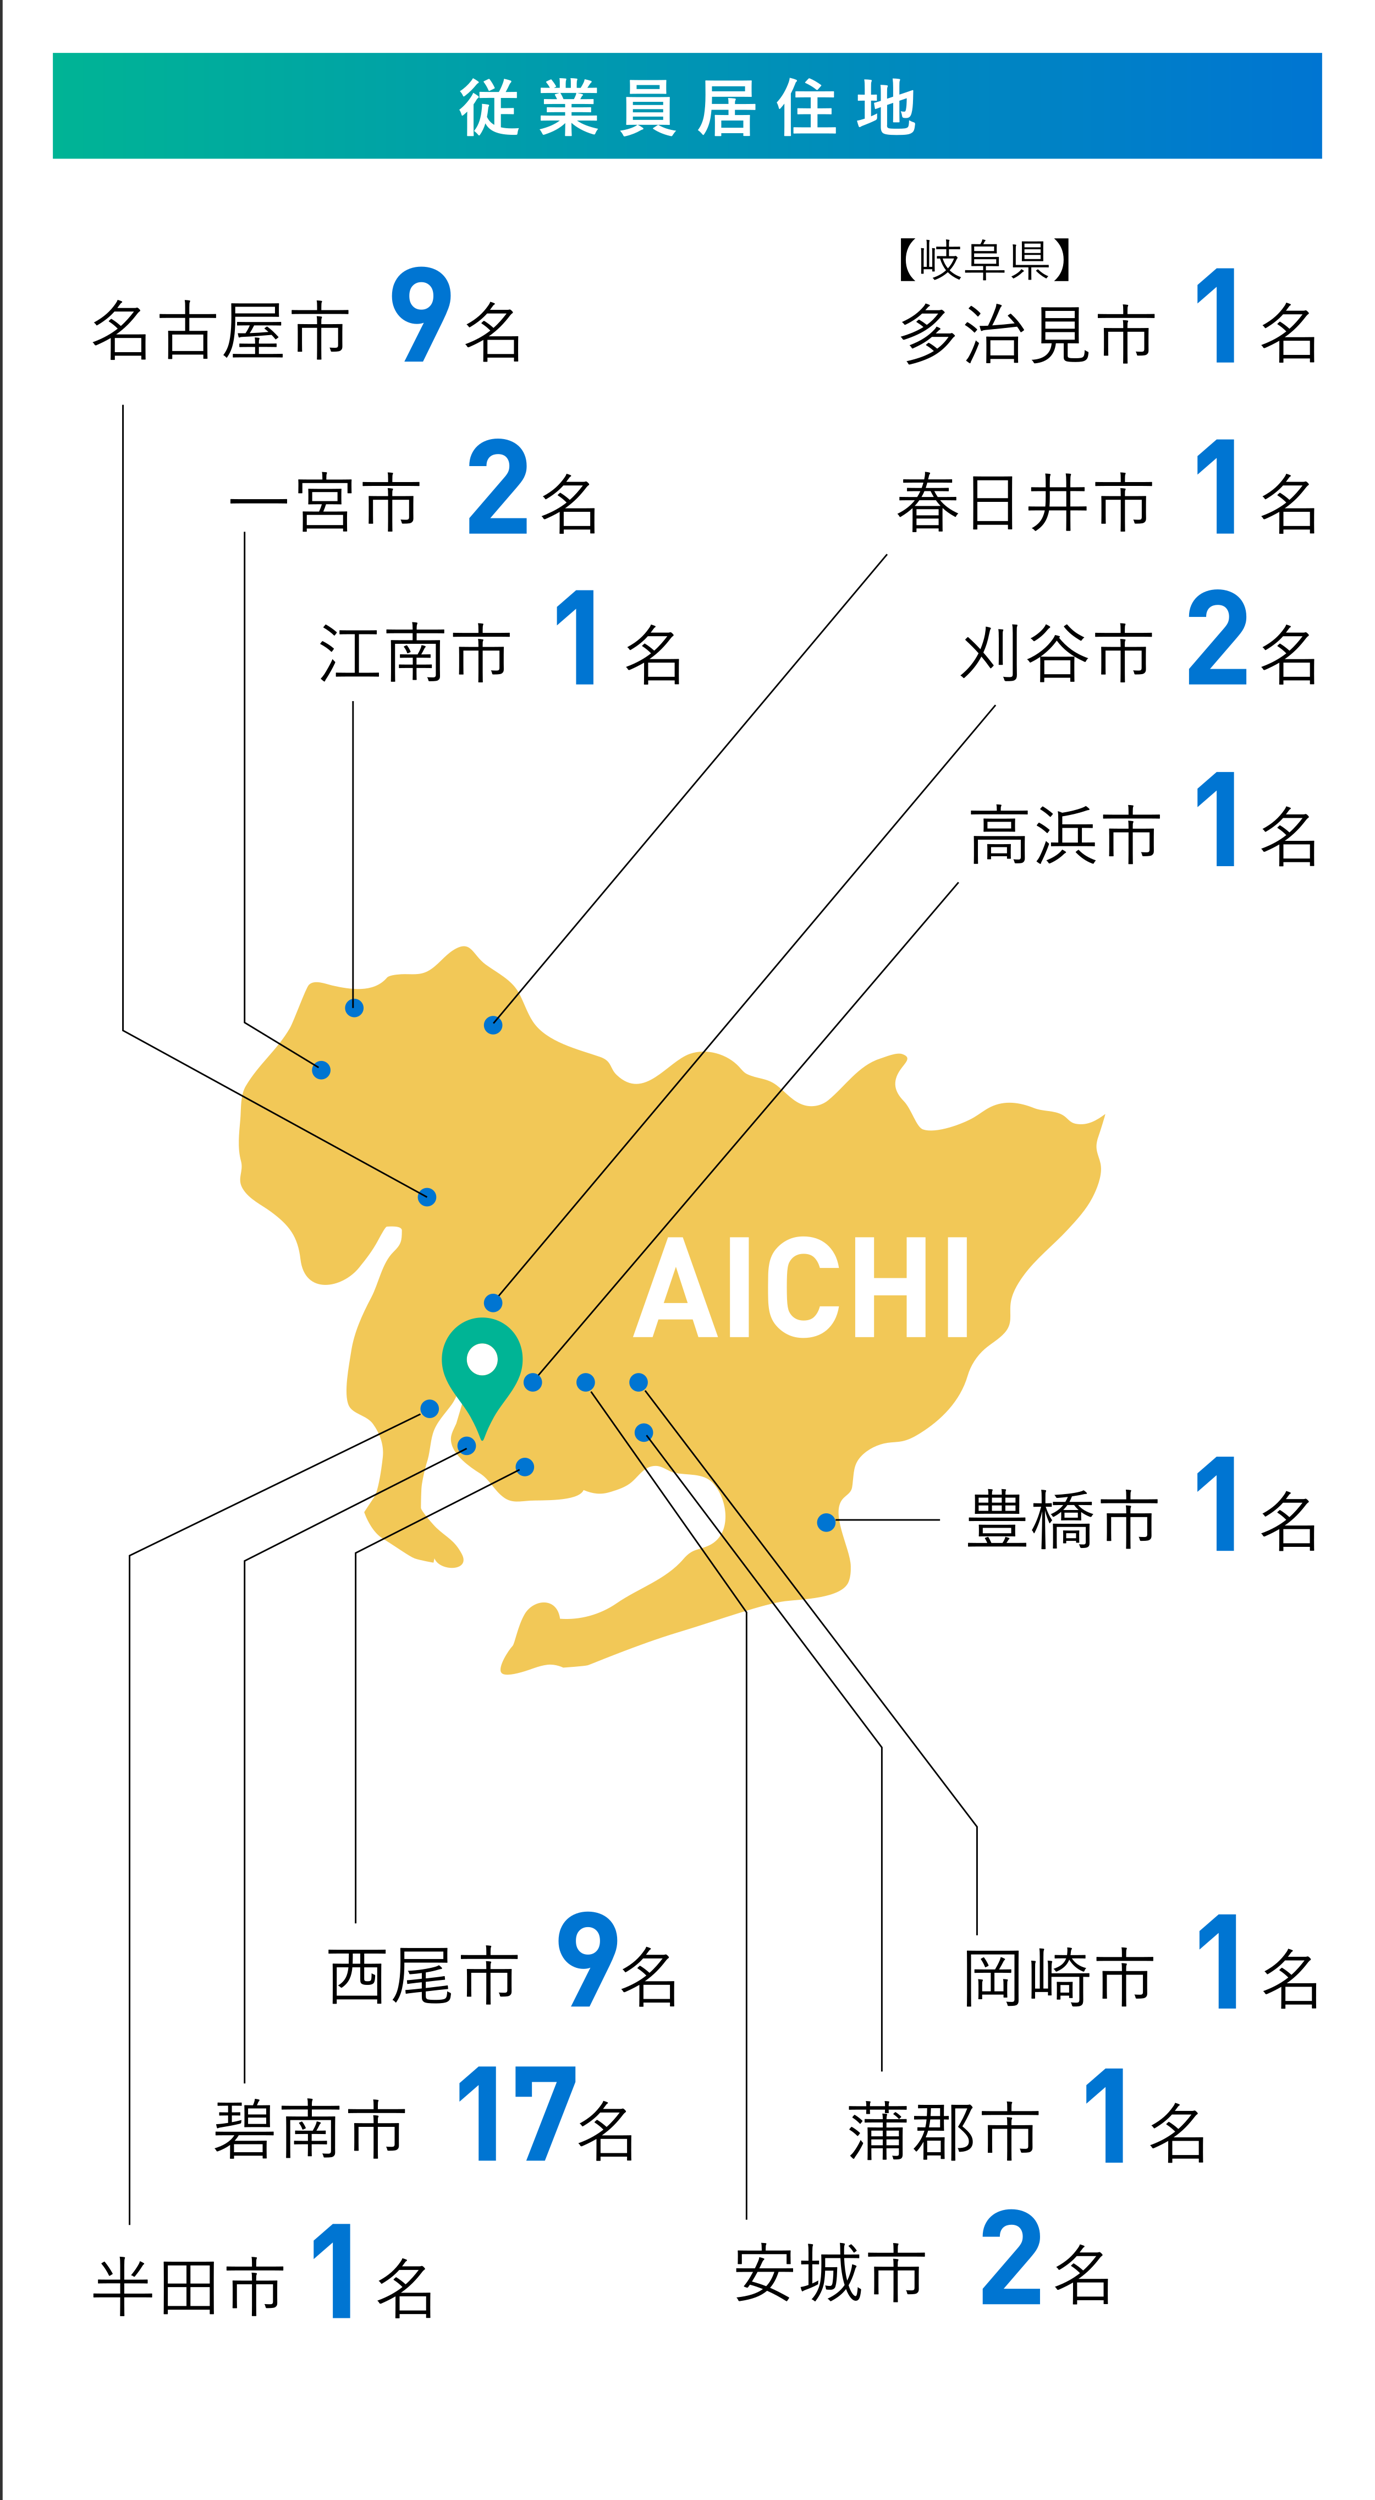 <?xml version="1.0" encoding="UTF-8"?>
<svg id="_文字" data-name="文字" xmlns="http://www.w3.org/2000/svg" xmlns:xlink="http://www.w3.org/1999/xlink" viewBox="0 0 520 945">
  <rect x="0" y="0" width="520" height="945" fill="#333333" stroke="none"/>
  <defs>
    <style>
      .cls-1 {
        fill: #000;
      }

      .cls-1, .cls-2, .cls-3, .cls-4, .cls-5, .cls-6 {
        stroke-width: 0px;
      }

      .cls-7 {
        fill: none;
        stroke: #000;
        stroke-miterlimit: 10;
        stroke-width: .6px;
      }

      .cls-2 {
        fill: #0075d2;
      }

      .cls-3 {
        fill: url(#_名称未設定グラデーション_4);
      }

      .cls-4 {
        fill: #f2c857;
      }

      .cls-5 {
        fill: #00b495;
      }

      .cls-6 {
        fill: #fff;
      }
    </style>
    <linearGradient id="_名称未設定グラデーション_4" data-name="名称未設定グラデーション 4" x1="20" y1="40" x2="500" y2="40" gradientUnits="userSpaceOnUse">
      <stop offset="0" stop-color="#00b495"/>
      <stop offset="1" stop-color="#0075d2"/>
      <stop offset="1" stop-color="#000"/>
    </linearGradient>
  </defs>
  <rect class="cls-6" x="1" width="520" height="946"/>
  <g>
    <rect class="cls-3" x="20" y="20" width="480" height="40"/>
    <g>
      <path class="cls-6" d="M176.66,44.69c0-.7.02-1.68.05-2.52-.43.43-.91.86-1.37,1.25-.26.19-.43.31-.55.31s-.19-.14-.29-.5c-.17-.65-.5-1.39-.82-1.73,1.9-1.46,3.46-3.29,4.63-5.16.24-.36.48-.84.65-1.27.62.34,1.22.74,1.78,1.15.22.17.31.26.31.46,0,.17-.05.24-.26.36-.19.14-.41.36-.67.82-.29.53-.65,1.06-1.03,1.58v8.78c0,1.92.05,2.83.05,2.98,0,.22-.02.24-.24.24h-1.99c-.24,0-.26-.02-.26-.24,0-.17.02-1.06.02-2.98v-3.53ZM180.72,30.68c.22.14.34.26.34.43,0,.14-.07.24-.24.31-.24.12-.43.29-.72.65-1.03,1.27-2.42,2.74-4.18,4.1-.26.19-.43.31-.55.31-.14,0-.24-.17-.41-.55-.24-.53-.7-1.13-1.03-1.46,1.63-1.03,3.1-2.42,4.2-3.82.34-.41.55-.74.74-1.1.67.34,1.22.7,1.85,1.13ZM184.8,37.01c-2.28,0-3.1.05-3.24.05-.22,0-.24-.02-.24-.24v-1.85c0-.24.02-.26.24-.26.14,0,.96.05,3.24.05h3.86c.67-1.2,1.18-2.4,1.58-3.5.14-.38.29-.86.38-1.49.89.19,1.66.41,2.45.67.19.07.31.19.31.34,0,.17-.1.29-.19.41-.19.17-.36.43-.53.77-.36.77-.77,1.66-1.42,2.81h.72c2.3,0,3.1-.05,3.26-.05.24,0,.26.02.26.26v1.85c0,.22-.02.24-.26.24-.17,0-.96-.05-3.26-.05h-2.54v3.84h2.42c1.58,0,2.06-.05,2.21-.05.26,0,.29.02.29.29v1.82c0,.24-.02.26-.29.26-.14,0-.62-.05-2.21-.05h-2.42v4.99c1.2.29,2.59.41,4.18.41.94,0,1.73-.02,2.64-.1-.24.5-.43,1.15-.5,1.75-.1.77-.12.77-.86.79-.58.02-1.2,0-1.8-.02-5.26-.17-8.16-1.66-9.51-4.34-.48,1.58-1.13,3-1.97,4.22-.17.26-.29.38-.41.38s-.24-.12-.46-.38c-.46-.55-.96-1.01-1.46-1.32,1.97-2.38,2.64-5.28,2.95-8.54.07-.62.1-1.15.05-1.73.84.05,1.61.17,2.21.26.36.07.5.17.5.31s-.1.29-.17.41c-.12.19-.14.48-.19.84-.12,1.08-.26,2.14-.46,3.12.62,1.34,1.54,2.33,2.78,3.02v-10.2h-2.16ZM184.7,29.88c.24-.1.34-.1.48.1.74.96,1.34,1.97,1.87,3.1.1.24.1.29-.19.43l-1.61.77c-.31.14-.36.17-.48-.1-.5-1.15-1.1-2.18-1.8-3.12-.17-.22-.12-.29.14-.41l1.58-.77Z"/>
      <path class="cls-6" d="M207.79,45.56c-2.16,0-2.88.05-3.02.05-.26,0-.29-.02-.29-.26v-1.42c0-.26.02-.29.29-.29.14,0,.86.05,3.02.05h5.93v-1.3h-3.38c-2.33,0-3.17.05-3.31.05-.24,0-.24-.02-.24-.26v-1.37c0-.26,0-.29.24-.29.14,0,.98.05,3.31.05h3.38v-1.27h-4.51c-2.3,0-3.07.05-3.22.05-.26,0-.29-.02-.29-.24v-1.42c0-.24.02-.26.29-.26.14,0,.91.05,3.22.05h1.46c-.26-.58-.5-1.06-.77-1.51-.12-.22-.14-.31.17-.41l1.56-.43h-3.84c-2.16,0-2.88.05-3.02.05-.26,0-.29-.02-.29-.26v-1.49c0-.26.02-.29.29-.29.14,0,.86.05,3.02.05h.17c-.38-.77-.82-1.37-1.37-2.06-.14-.17-.1-.26.19-.41l1.39-.65c.24-.12.31-.1.46.1.58.7,1.18,1.51,1.61,2.33.12.22.12.24-.19.41l-.58.29h2.23v-1.58c0-.84,0-1.42-.14-2.09.74.02,1.68.07,2.33.14.19.02.29.1.29.22,0,.14-.05.26-.1.41-.07.17-.14.53-.14,1.32v1.58h1.94v-1.56c0-.86,0-1.44-.14-2.11.72.02,1.66.07,2.3.17.22.02.31.1.31.22s-.05.26-.1.38c-.07.17-.14.53-.14,1.32v1.58h1.49c.43-.67.77-1.27,1.1-1.97.17-.36.31-.72.41-1.3.84.17,1.68.41,2.33.62.22.07.31.19.31.31,0,.19-.1.29-.24.41-.17.14-.29.29-.41.46-.31.5-.65.98-.98,1.46h.34c2.16,0,2.88-.05,3.03-.05.24,0,.26.02.26.29v1.49c0,.24-.02.26-.26.26-.14,0-.87-.05-3.03-.05h-4.2c.62.12,1.18.24,1.9.43.19.05.31.14.31.29,0,.17-.12.29-.26.36-.12.07-.24.34-.34.5l-.43.77h1.56c2.3,0,3.07-.05,3.22-.05.24,0,.26.02.26.26v1.42c0,.22-.02.24-.26.24-.14,0-.91-.05-3.22-.05h-4.85v1.27h3.82c2.35,0,3.17-.05,3.31-.05.24,0,.26.02.26.29v1.37c0,.24-.02.26-.26.26-.14,0-.96-.05-3.31-.05h-3.82v1.3h6.31c2.16,0,2.88-.05,3.03-.05.24,0,.26.02.26.29v1.42c0,.24-.02.26-.26.26-.14,0-.87-.05-3.03-.05h-4.27c2.02,1.42,4.54,2.35,7.99,3.12-.31.38-.65.89-.94,1.54-.19.46-.29.62-.53.62-.12,0-.29-.05-.55-.12-3.24-.94-6.1-2.52-8.06-4.3,0,2.86.12,4.34.12,4.75,0,.24-.02.26-.26.26h-2.04c-.21,0-.24-.02-.24-.26,0-.41.07-1.8.1-4.66-2.02,1.92-4.51,3.26-7.7,4.3-.26.1-.43.14-.55.14-.22,0-.31-.17-.53-.62-.31-.62-.65-1.13-.96-1.44,3.19-.79,5.64-1.78,7.66-3.34h-3.89ZM217.05,37.47c.22-.41.41-.82.65-1.39.12-.26.17-.5.26-.96h-6.12c.07.02.12.1.19.19.36.6.74,1.32,1.08,2.16h3.94Z"/>
      <path class="cls-6" d="M241.17,47.17c.79.36,1.39.77,1.85,1.08.24.17.31.24.31.38,0,.17-.14.29-.38.34s-.48.19-.94.43c-1.25.74-3.26,1.58-5.35,2.06-.24.05-.38.1-.5.1-.26,0-.34-.17-.58-.65-.29-.55-.74-1.15-1.1-1.51,2.06-.26,4.06-.84,5.35-1.49.34-.14.86-.43,1.2-.74h-.58c-2.35,0-3.19.05-3.34.05-.26,0-.29-.02-.29-.26,0-.14.05-.86.05-2.52v-4.99c0-1.68-.05-2.4-.05-2.54,0-.24.02-.26.29-.26.14,0,.98.05,3.34.05h9.26c2.35,0,3.19-.05,3.34-.05.24,0,.26.02.26.26,0,.14-.05.86-.05,2.54v4.99c0,1.66.05,2.4.05,2.52,0,.24-.03.26-.26.26-.14,0-.98-.05-3.34-.05h-8.54ZM248.52,30.27c2.28,0,3.07-.05,3.22-.05.24,0,.26.02.26.26,0,.14-.05.55-.05,1.61v1.56c0,1.03.05,1.44.05,1.58,0,.24-.02.26-.26.26-.14,0-.94-.05-3.22-.05h-6.84c-2.28,0-3.05.05-3.22.05-.24,0-.26-.02-.26-.26,0-.17.05-.55.05-1.58v-1.56c0-1.06-.05-1.46-.05-1.61,0-.24.02-.26.26-.26.17,0,.94.05,3.22.05h6.84ZM239.35,39.68h11.45v-1.18h-11.45v1.18ZM250.8,42.46v-1.2h-11.45v1.2h11.45ZM250.8,44.07h-11.45v1.25h11.45v-1.25ZM249.46,32.14h-8.71v1.51h8.71v-1.51ZM248.62,47.36c.12-.1.22-.14.31-.14.05,0,.1.02.19.07,1.8,1.06,4.01,1.78,6.6,2.11-.41.38-.84.94-1.18,1.46-.29.46-.38.62-.62.62-.12,0-.26-.05-.5-.1-2.4-.55-4.66-1.51-6.36-2.66-.1-.07-.14-.12-.14-.19s.07-.14.24-.24l1.46-.94Z"/>
      <path class="cls-6" d="M275.5,39.32c0-1.08-.02-1.68-.17-2.28.91.02,1.92.1,2.54.19.24.02.38.12.38.26s-.05.26-.14.46c-.12.22-.17.5-.17,1.37h4.18c2.35,0,3.17-.05,3.31-.05.24,0,.26.02.26.26v1.78c0,.24-.02.26-.26.26-.14,0-.96-.05-3.31-.05h-4.18v1.97h2.23c2.26,0,3.02-.05,3.19-.05.24,0,.26.02.26.26,0,.14-.05.77-.05,1.99v1.8c0,2.93.05,3.48.05,3.62,0,.26-.02.29-.26.29h-1.99c-.24,0-.26-.02-.26-.29v-.77h-8.33v.84c0,.24-.02.26-.26.26h-1.94c-.24,0-.26-.02-.26-.26,0-.17.05-.72.05-3.65v-1.56c0-1.51-.05-2.11-.05-2.28,0-.24.02-.26.26-.26.17,0,.94.05,3.19.05h1.73v-1.97h-6.43c-.07,1.01-.22,1.97-.36,2.95-.38,2.18-1.06,4.18-2.3,6.1-.22.31-.31.48-.43.48s-.24-.14-.48-.41c-.5-.6-1.13-1.18-1.58-1.44,1.3-1.73,1.99-3.6,2.35-5.74.31-1.94.53-4.25.53-7.7s-.05-4.94-.05-5.09c0-.24.02-.26.26-.26.14,0,.98.05,3.31.05h10.42c2.33,0,3.14-.05,3.29-.05.24,0,.26.02.26.26,0,.14-.05.62-.05,1.87v1.99c0,1.22.05,1.7.05,1.85,0,.24-.02.26-.26.26-.14,0-.96-.05-3.29-.05h-11.47v.5c0,.77-.02,1.51-.05,2.21h6.29ZM281.76,32.62h-12.51v1.9h12.51v-1.9ZM272.78,48.29h8.33v-2.74h-8.33v2.74Z"/>
      <path class="cls-6" d="M296.61,39.2c-.43.58-.91,1.15-1.39,1.7-.19.22-.34.31-.43.31s-.17-.12-.26-.41c-.17-.77-.5-1.61-.79-2.06,2.09-2.23,3.53-4.85,4.54-7.66.19-.55.31-1.08.38-1.68.86.22,1.66.41,2.38.72.26.12.36.19.36.36s-.05.29-.24.43c-.17.12-.29.34-.5.96-.46,1.18-.98,2.35-1.58,3.48v12.17c0,2.35.05,3.53.05,3.65,0,.24-.02.26-.24.26h-2.06c-.22,0-.24-.02-.24-.26,0-.14.05-1.3.05-3.65v-8.33ZM303.67,50.43c-2.35,0-3.19.05-3.34.05-.24,0-.26-.02-.26-.29v-1.85c0-.24.02-.26.26-.26.14,0,.98.05,3.34.05h2.93v-4.97h-1.61c-2.23,0-3,.05-3.14.05-.26,0-.29-.02-.29-.26v-1.8c0-.24.02-.26.29-.26.14,0,.91.05,3.14.05h1.61v-4.15h-2.26c-2.33,0-3.12.05-3.26.05-.24,0-.26-.02-.26-.26v-1.82c0-.26.02-.26.26-.26.14,0,.94.02,3.26.02h7.51c2.3,0,3.12-.02,3.26-.02.26,0,.29,0,.29.26v1.82c0,.24-.02.26-.29.26-.14,0-.96-.05-3.26-.05h-2.69v4.15h1.9c2.26,0,3.02-.05,3.17-.05.24,0,.26.02.26.26v1.8c0,.24-.02.26-.26.26-.14,0-.91-.05-3.17-.05h-1.9v4.97h3.38c2.35,0,3.17-.05,3.31-.05.24,0,.26.02.26.26v1.85c0,.26-.02.29-.26.29-.14,0-.96-.05-3.31-.05h-8.88ZM305.76,29.74c.17-.19.29-.19.5-.1,1.39.58,2.83,1.44,4.18,2.42.12.1.19.14.19.22,0,.05-.07.14-.17.26l-1.13,1.27c-.24.29-.34.29-.53.14-1.2-1.01-2.76-1.92-4.18-2.57-.12-.07-.17-.12-.17-.19s.05-.14.17-.26l1.13-1.2Z"/>
      <path class="cls-6" d="M329.4,43.97c.77-.31,1.51-.67,2.33-1.1-.05.43-.05.98-.02,1.49q.05.77-.62,1.1c-1.49.74-3.19,1.44-4.78,2.04-.41.17-.7.29-.79.38s-.26.17-.41.17-.26-.07-.36-.29c-.24-.62-.43-1.32-.65-2.14.77-.14,1.51-.31,2.38-.6l.55-.17v-6.82h-.19c-1.56,0-2.04.05-2.18.05-.24,0-.24-.02-.24-.26v-1.82c0-.24,0-.26.24-.26.14,0,.62.05,2.18.05h.19v-2.26c0-1.58-.02-2.57-.19-3.53.94.02,1.68.07,2.47.17.24.02.38.14.38.29,0,.17-.07.29-.14.48-.12.29-.14.89-.14,2.28v2.57c1.37,0,1.82-.05,1.97-.05.21,0,.24.02.24.26v1.82c0,.24-.02.26-.24.26-.14,0-.6-.05-1.97-.05v5.93ZM335.45,47.31c0,.62.12.91.46,1.08.34.19,1.08.26,3.46.26,2.59,0,3.38-.12,3.86-.5.38-.34.5-.82.58-2.71.48.29,1.03.58,1.73.77q.6.17.53.79c-.22,2.09-.5,2.74-1.3,3.24-.82.55-1.97.79-5.69.79-3.26,0-4.46-.29-5.06-.67-.58-.36-.91-1.08-.91-2.38v-7.49c-1.22.43-1.73.65-1.92.7-.24.07-.26.05-.31-.19l-.31-1.87c-.05-.24-.02-.24.19-.31.19-.05.82-.19,2.35-.7v-2.64c.02-1.32-.02-2.45-.14-3.41.82.02,1.58.07,2.3.14.34.05.48.14.48.26,0,.19-.05.29-.14.5-.12.24-.14.77-.14,2.28v2.06l2.3-.77v-3.48c0-1.44-.05-2.18-.19-3.41.91.02,1.66.07,2.45.19.24.02.38.12.38.26,0,.17-.07.29-.14.48-.12.29-.14.89-.14,2.16v3.02l1.85-.62c2.26-.74,2.98-1.06,3.14-1.08s.26.05.26.24l-.07,3.07c-.05,2.42-.24,4.2-.58,5.42-.36,1.39-1.03,1.82-2.06,1.82-.29,0-.58,0-.89-.05q-.53-.05-.65-.79c-.07-.55-.26-1.25-.5-1.73.5.12.94.17,1.27.17.41,0,.58-.12.72-.89.17-.91.26-1.85.29-4.2l-2.78.96v4.18c0,2.4.05,3.58.05,3.72,0,.24-.02.26-.26.26h-1.92c-.24,0-.26-.02-.26-.26,0-.17.05-1.32.05-3.72v-3.38l-2.3.79v7.61Z"/>
    </g>
  </g>
  <g>
    <g>
      <path class="cls-2" d="M125.87,876.19v-28.6l-7.25,6.3v-7l7.25-6.3h6.55v35.6h-6.55Z"/>
      <path class="cls-1" d="M162.71,871.69c0,3.52.05,4.12.05,4.25,0,.17-.03.2-.2.2h-1.22c-.17,0-.2-.03-.2-.2v-1.27h-10.02v1.42c0,.15-.02.17-.2.17h-1.2c-.17,0-.2-.03-.2-.17,0-.12.05-.85.05-4.35v-3.77c-1.6.95-3.4,1.85-5.45,2.75q-.45.17-.7-.28c-.2-.37-.45-.65-.72-.85,4.02-1.45,7.05-3.22,9.5-5.15-1.08-1.1-2.12-1.92-3.25-2.65-.17-.12-.2-.15.03-.38l.55-.5c.2-.2.25-.2.42-.1,1.17.72,2.27,1.55,3.45,2.62,1.95-1.72,3.52-3.57,4.95-5.45h-7.37c-1.6,1.8-3.55,3.42-6.3,5.07-.17.1-.3.17-.38.17-.12,0-.2-.12-.35-.37-.23-.33-.5-.58-.75-.73,3.87-2.07,6.27-4.35,8.2-7.12.38-.52.65-1.02.77-1.45.58.15,1.1.35,1.52.52.15.08.23.12.23.28,0,.12-.12.22-.28.32-.2.12-.35.28-.67.75-.3.42-.6.83-.9,1.2h6.55c.35,0,.48-.03.6-.08.07-.03.17-.08.3-.08.17,0,.38.1.72.42.4.38.5.55.5.7s-.1.27-.3.38c-.18.1-.48.4-.75.75-2.25,2.95-4.65,5.52-8.07,7.9h7.55c2.25,0,3.27-.05,3.4-.05.17,0,.2.03.2.17s-.05.78-.05,2.87v2.05ZM161.14,867.96h-10.02v5.35h10.02v-5.35Z"/>
    </g>
    <g>
      <path class="cls-1" d="M57.54,868.22c0,.15-.03.17-.17.17s-.9-.05-3.22-.05h-7.15v2.52c0,2.97.05,4.27.05,4.4,0,.17-.03.2-.2.2h-1.25c-.17,0-.2-.03-.2-.2,0-.12.05-1.42.05-4.4v-2.52h-6.72c-2.3,0-3.07.05-3.2.05-.17,0-.2-.03-.2-.17v-1.15c0-.17.03-.2.2-.2.12,0,.9.05,3.2.05h6.72v-3.87h-4.72c-2.52,0-3.35.05-3.47.05-.17,0-.2-.03-.2-.22v-1.08c0-.17.03-.2.2-.2.12,0,.95.05,3.47.05h4.72v-5.25c0-1.77-.03-2.47-.18-3.42.65.03,1.25.08,1.72.15.15.03.28.1.28.2,0,.15-.05.25-.12.45-.08.23-.15.9-.15,2.58v5.3h5.15c2.52,0,3.35-.05,3.47-.05.2,0,.23.03.23.2v1.08c0,.2-.03.22-.23.22-.12,0-.95-.05-3.47-.05h-5.15v3.87h7.15c2.32,0,3.07-.05,3.22-.05s.17.03.17.2v1.15ZM39.17,854.98c.3-.17.3-.22.45-.08,1.17,1.45,2.1,2.82,2.95,4.4.08.17.08.22-.22.4l-.67.4c-.33.2-.35.22-.45.02-.77-1.62-1.72-3.1-2.82-4.42-.12-.12-.15-.17.15-.35l.62-.38ZM54.29,855.93c-.12.08-.25.25-.4.5-.65,1.05-1.47,2.27-2.75,3.85-.17.2-.25.3-.35.3s-.2-.08-.38-.2c-.28-.2-.58-.33-.85-.4,1.35-1.6,2.32-3.1,2.95-4.27.22-.42.3-.65.4-1.05.53.23,1.02.47,1.4.7.15.1.23.17.23.25,0,.15-.08.22-.25.32Z"/>
      <path class="cls-1" d="M80.84,866.05c0,7.07.05,8.32.05,8.47,0,.17-.03.2-.2.2h-1.17c-.17,0-.2-.03-.2-.2v-1.5h-15.85v1.5c0,.17-.03.2-.2.2h-1.17c-.17,0-.2-.03-.2-.2,0-.15.05-1.4.05-8.47v-4.77c0-4.8-.05-6.1-.05-6.25,0-.17.03-.2.2-.2.15,0,1,.05,3.52.05h11.55c2.5,0,3.37-.05,3.52-.05.17,0,.2.03.2.2,0,.15-.05,1.45-.05,5.62v5.4ZM70.52,856.28h-7.05v6.85h7.05v-6.85ZM70.52,864.47h-7.05v7.15h7.05v-7.15ZM79.32,856.28h-7.3v6.85h7.3v-6.85ZM79.32,864.47h-7.3v7.15h7.3v-7.15Z"/>
      <path class="cls-1" d="M107.14,858.02c0,.17-.02.2-.2.2-.15,0-.92-.05-3.3-.05h-14.47c-2.38,0-3.17.05-3.3.05-.17,0-.2-.03-.2-.2v-1.15c0-.17.03-.2.2-.2.12,0,.92.05,3.3.05h6.12v-1.12c0-1.28-.03-1.92-.17-2.55.6.03,1.2.05,1.75.15.18.02.3.1.3.17,0,.17-.08.3-.15.47-.08.25-.12.62-.12,1.75v1.12h6.75c2.38,0,3.15-.05,3.3-.05.17,0,.2.03.2.2v1.15ZM101.12,862.02c2.55,0,3.45-.05,3.57-.05.17,0,.2.03.2.2,0,.15-.05.92-.05,2.82v3.27c0,.75.02,1.5.02,2.12,0,.72-.12,1.15-.55,1.5-.4.38-1,.55-3.27.55-.48,0-.5-.03-.6-.45-.1-.42-.25-.82-.45-1.1.8.05,1.57.08,2.17.08.78,0,1.08-.22,1.08-1.05v-6.5h-6.35v8.12c0,2.5.05,3.57.05,3.7,0,.18-.02.2-.2.2h-1.3c-.18,0-.2-.02-.2-.2,0-.12.05-1.2.05-3.7v-8.12h-5.7v5.85c0,2.15.05,2.87.05,3,0,.17-.03.2-.2.2h-1.32c-.15,0-.18-.03-.18-.2,0-.12.05-.75.05-2.97v-4.47c0-1.85-.05-2.5-.05-2.65,0-.17.03-.2.18-.2s1.02.05,3.57.05h3.6v-.47c0-1.27-.03-1.92-.15-2.55.6.03,1.15.05,1.72.15.18.03.3.1.3.2,0,.15-.08.3-.15.47-.1.22-.12.6-.12,1.7v.5h4.22Z"/>
    </g>
  </g>
  <g>
    <path class="cls-2" d="M449.67,258.69v-5.85l13.3-15.45c.67-.77,1.14-1.47,1.42-2.1.28-.63.42-1.37.42-2.2,0-1.33-.37-2.41-1.1-3.23-.73-.82-1.8-1.22-3.2-1.22-.53,0-1.06.07-1.58.22-.52.15-.98.4-1.4.75-.42.35-.75.82-1,1.4-.25.58-.38,1.31-.38,2.17h-6.5c0-1.63.27-3.09.83-4.38.55-1.28,1.32-2.38,2.3-3.27.98-.9,2.13-1.58,3.45-2.05,1.32-.47,2.74-.7,4.27-.7s3.02.24,4.36.73c1.34.48,2.49,1.17,3.44,2.05.96.88,1.71,1.97,2.24,3.25.54,1.28.81,2.73.81,4.33,0,.87-.08,1.64-.25,2.32-.17.68-.41,1.34-.73,1.98-.32.63-.72,1.26-1.2,1.88-.48.62-1.02,1.27-1.62,1.98l-9.95,11.55h13.75v5.85h-21.7Z"/>
    <path class="cls-1" d="M496.96,254.19c0,3.52.05,4.12.05,4.25,0,.17-.03.2-.2.2h-1.22c-.17,0-.2-.02-.2-.2v-1.27h-10.02v1.42c0,.15-.02.17-.2.17h-1.2c-.17,0-.2-.02-.2-.17,0-.12.05-.85.05-4.35v-3.77c-1.6.95-3.4,1.85-5.45,2.75q-.45.18-.7-.27c-.2-.37-.45-.65-.72-.85,4.02-1.45,7.05-3.22,9.5-5.15-1.08-1.1-2.12-1.92-3.25-2.65-.17-.12-.2-.15.03-.38l.55-.5c.2-.2.25-.2.42-.1,1.17.73,2.27,1.55,3.45,2.62,1.95-1.72,3.52-3.57,4.95-5.45h-7.37c-1.6,1.8-3.55,3.42-6.3,5.07-.17.1-.3.17-.38.17-.12,0-.2-.12-.35-.37-.23-.33-.5-.58-.75-.73,3.87-2.07,6.27-4.35,8.2-7.12.38-.52.65-1.02.77-1.45.58.15,1.1.35,1.52.52.15.07.23.12.23.27,0,.12-.12.23-.28.32-.2.12-.35.27-.67.75-.3.42-.6.82-.9,1.2h6.55c.35,0,.48-.02.6-.08.07-.02.17-.07.3-.07.17,0,.38.1.72.42.4.38.5.55.5.7s-.1.27-.3.38c-.18.1-.48.4-.75.75-2.25,2.95-4.65,5.52-8.07,7.9h7.55c2.25,0,3.27-.05,3.4-.05.17,0,.2.02.2.17s-.05.77-.05,2.87v2.05ZM495.39,250.46h-10.02v5.35h10.02v-5.35Z"/>
  </g>
  <g>
    <path class="cls-1" d="M374.04,239.8c-.47,2.47-1.2,4.75-2.15,6.85,1.28,1.45,2.52,3,3.82,4.7.12.15.12.2-.12.45l-.62.62c-.27.3-.35.25-.47.1-1.15-1.62-2.25-3.05-3.35-4.35-1.58,2.97-3.67,5.6-6.3,7.92-.17.15-.28.23-.35.23-.1,0-.18-.08-.33-.25-.35-.38-.65-.58-.97-.75,3-2.35,5.27-5.22,6.87-8.4-1.52-1.75-3.15-3.32-4.97-5.02-.15-.12-.1-.15.17-.42l.53-.53c.22-.22.25-.2.4-.07,1.65,1.47,3.12,2.95,4.57,4.52.77-1.82,1.35-3.7,1.72-5.6.2-1.12.32-2.25.3-2.97.6.1,1.15.23,1.57.35.28.08.38.17.38.3,0,.1-.08.25-.17.38-.08.1-.12.27-.2.52l-.33,1.42ZM377.72,241.15c0-1.72-.03-2.52-.17-3.37.57.03,1.12.08,1.62.12.17.03.28.1.28.22s-.1.28-.15.4c-.1.33-.1.77-.1,2.6v6.8c0,2.15.05,3.07.05,3.2,0,.17-.03.2-.2.2h-1.17c-.17,0-.2-.03-.2-.2,0-.12.05-1.05.05-3.2v-6.77ZM382.99,239.03c0-1.53-.05-2.22-.2-3.05.6.03,1.2.08,1.7.12.2.03.3.12.3.23,0,.2-.08.3-.15.47-.1.27-.12.75-.12,2.17v12.3c0,1.37.05,2.8.05,3.77,0,1.05-.2,1.58-.72,1.95-.57.4-1.2.47-3.42.47q-.5,0-.62-.5c-.1-.45-.25-.83-.5-1.17.9.12,1.45.15,2.42.15s1.27-.18,1.27-1.2v-15.72Z"/>
    <path class="cls-1" d="M393.42,251.22c0-2.05-.05-2.7-.05-2.92-1.08.75-2.2,1.4-3.35,1.97-.2.1-.33.17-.4.17-.12,0-.2-.1-.38-.38-.23-.35-.53-.65-.85-.85,4.07-1.65,7.72-4.65,9.85-7.77.38-.57.58-.95.75-1.42.48.08,1.15.25,1.6.4.17.05.25.12.25.25s-.05.2-.33.38c2.67,3.32,6,5.97,11.05,7.75-.35.25-.6.6-.85,1.05-.15.25-.2.38-.33.38-.08,0-.2-.05-.38-.15-4.95-2.27-7.9-4.67-10.35-7.95-1.57,2.22-3.67,4.32-6.12,6.05.15,0,.97.05,3.35.05h5.92c2.38,0,3.2-.05,3.32-.05.2,0,.22.03.22.2,0,.12-.05.77-.05,2.5v2.32c0,3.6.05,4.17.05,4.3,0,.18-.02.2-.22.2h-1.15c-.17,0-.2-.02-.2-.2v-1.32h-9.85v1.47c0,.17-.03.2-.2.2h-1.17c-.17,0-.2-.03-.2-.2,0-.12.05-.72.05-4.37v-2.05ZM396.82,237.4c-.18.12-.4.35-.58.55-1.27,1.6-2.7,2.95-4.8,4.25-.2.1-.3.17-.38.17-.12,0-.2-.1-.4-.32-.28-.33-.6-.6-.92-.78,2.05-1,3.85-2.6,4.7-3.6.62-.73.9-1.25,1.1-1.72.5.22,1,.5,1.38.75.17.1.25.2.25.3,0,.17-.15.27-.35.4ZM404.79,249.57h-9.85v5.27h9.85v-5.27ZM403.19,236.13c.28-.17.33-.17.45-.03,1.95,2.27,3.55,3.42,6.45,4.82-.35.25-.65.55-.9.92-.18.25-.25.35-.38.35-.08,0-.18-.05-.35-.15-2.37-1.42-4.25-2.8-6.07-5.12-.1-.12-.08-.17.2-.38l.6-.42Z"/>
    <path class="cls-1" d="M435.64,240.52c0,.17-.03.2-.2.2-.15,0-.92-.05-3.3-.05h-14.47c-2.37,0-3.17.05-3.3.05-.17,0-.2-.03-.2-.2v-1.15c0-.17.03-.2.2-.2.12,0,.92.05,3.3.05h6.12v-1.12c0-1.28-.03-1.92-.18-2.55.6.03,1.2.05,1.75.15.17.02.3.1.3.17,0,.17-.08.3-.15.47-.07.25-.12.62-.12,1.75v1.12h6.75c2.37,0,3.15-.05,3.3-.05.17,0,.2.03.2.2v1.15ZM429.62,244.52c2.55,0,3.45-.05,3.57-.05.17,0,.2.03.2.2,0,.15-.05.92-.05,2.82v3.27c0,.75.03,1.5.03,2.12,0,.72-.12,1.15-.55,1.5-.4.38-1,.55-3.27.55-.47,0-.5-.03-.6-.45-.1-.42-.25-.82-.45-1.1.8.05,1.58.08,2.17.08.77,0,1.07-.22,1.07-1.05v-6.5h-6.35v8.12c0,2.5.05,3.57.05,3.7,0,.18-.03.2-.2.2h-1.3c-.17,0-.2-.02-.2-.2,0-.12.05-1.2.05-3.7v-8.12h-5.7v5.85c0,2.15.05,2.87.05,3,0,.17-.02.2-.2.2h-1.33c-.15,0-.17-.03-.17-.2,0-.12.05-.75.05-2.97v-4.47c0-1.85-.05-2.5-.05-2.65,0-.17.03-.2.17-.2s1.02.05,3.57.05h3.6v-.47c0-1.27-.03-1.92-.15-2.55.6.03,1.15.05,1.72.15.17.03.3.1.3.2,0,.15-.08.3-.15.47-.1.22-.12.6-.12,1.7v.5h4.22Z"/>
  </g>
  <g>
    <g>
      <path class="cls-2" d="M217.87,258.69v-28.6l-7.25,6.3v-7l7.25-6.3h6.55v35.6h-6.55Z"/>
      <path class="cls-1" d="M256.72,254.19c0,3.52.05,4.12.05,4.25,0,.17-.03.2-.2.2h-1.22c-.17,0-.2-.03-.2-.2v-1.27h-10.02v1.42c0,.15-.02.17-.2.17h-1.2c-.17,0-.2-.03-.2-.17,0-.12.05-.85.05-4.35v-3.77c-1.6.95-3.4,1.85-5.45,2.75q-.45.17-.7-.28c-.2-.37-.45-.65-.72-.85,4.02-1.45,7.05-3.22,9.5-5.15-1.08-1.1-2.12-1.92-3.25-2.65-.17-.12-.2-.15.03-.38l.55-.5c.2-.2.25-.2.42-.1,1.17.72,2.27,1.55,3.45,2.62,1.95-1.72,3.52-3.57,4.95-5.45h-7.37c-1.6,1.8-3.55,3.42-6.3,5.07-.17.1-.3.17-.38.17-.12,0-.2-.12-.35-.37-.23-.33-.5-.58-.75-.73,3.87-2.07,6.27-4.35,8.2-7.12.38-.52.65-1.02.77-1.45.58.15,1.1.35,1.52.52.15.08.23.12.23.28,0,.12-.12.22-.28.32-.2.12-.35.28-.67.75-.3.42-.6.83-.9,1.2h6.55c.35,0,.48-.03.6-.08.07-.03.17-.08.3-.08.17,0,.38.1.72.42.4.38.5.55.5.7s-.1.27-.3.38c-.18.1-.48.4-.75.75-2.25,2.95-4.65,5.52-8.07,7.9h7.55c2.25,0,3.27-.05,3.4-.05.17,0,.2.03.2.17s-.05.78-.05,2.87v2.05ZM255.14,250.46h-10.02v5.35h10.02v-5.35Z"/>
    </g>
    <g>
      <path class="cls-1" d="M121.72,242.52c.18-.23.23-.23.38-.15,1.25.62,2.88,1.62,4.1,2.7.12.12.12.15-.05.38l-.53.72c-.17.25-.25.28-.4.12-1.15-1.1-2.62-2.1-4-2.8-.18-.1-.15-.15.02-.38l.47-.6ZM123.54,256.32c-.33.45-.53.82-.58,1.02-.05.17-.15.27-.27.27-.08,0-.18-.05-.33-.17-.35-.25-.7-.55-1.08-.92.45-.47.83-.9,1.38-1.7.65-1.05,2.22-3.62,3.1-5.72.15.22.42.52.7.8.23.2.33.3.33.42,0,.08-.05.17-.12.35-.83,1.8-2.12,4.07-3.12,5.65ZM122.95,236.23c.17-.22.25-.22.4-.12,1.3.75,2.87,1.83,3.95,2.8.12.12.12.17-.05.4l-.53.7c-.22.27-.3.27-.42.15-1.05-1.07-2.7-2.22-3.92-2.92-.17-.1-.15-.15.08-.4l.5-.6ZM143.31,255.55c0,.2-.02.22-.2.22-.12,0-.97-.05-3.52-.05h-8.85c-2.55,0-3.4.05-3.52.05-.17,0-.2-.02-.2-.22v-1.12c0-.17.03-.2.2-.2.12,0,.97.05,3.52.05h3.42v-14.57h-2.17c-2.45,0-3.27.05-3.4.05-.17,0-.2-.03-.2-.2v-1.15c0-.17.03-.2.2-.2.12,0,.95.05,3.4.05h6.9c2.45,0,3.27-.05,3.4-.05.17,0,.2.03.2.2v1.15c0,.17-.03.2-.2.2-.12,0-.95-.05-3.4-.05h-3.15v14.57h3.85c2.55,0,3.4-.05,3.52-.05.17,0,.2.02.2.2v1.12Z"/>
      <path class="cls-1" d="M166.37,253.32c0,.75.03,1.53.03,2.15,0,.73-.1,1.12-.55,1.5-.4.38-.95.52-3.25.52-.5,0-.52,0-.62-.5-.1-.38-.25-.75-.48-1.03.83.05,1.65.08,2.25.08.77,0,1.07-.25,1.07-1.05v-11.65h-15.42v10.77c0,2.27.05,3.25.05,3.37,0,.18-.02.2-.2.2h-1.22c-.17,0-.2-.02-.2-.2,0-.15.05-1.02.05-3.4v-8.47c0-2.37-.05-3.32-.05-3.47,0-.17.02-.2.2-.2.12,0,1.03.05,3.55.05h4.47v-2.65h-6.45c-2.35,0-3.15.05-3.27.05-.17,0-.2-.03-.2-.2v-1.08c0-.17.03-.2.2-.2.12,0,.92.05,3.27.05h6.45v-.1c0-1.47-.03-1.87-.2-2.72.62.02,1.22.07,1.7.15.2.03.32.12.32.23,0,.17-.08.3-.15.5-.08.25-.15.6-.15,1.85v.1h6.97c2.35,0,3.15-.05,3.27-.05.17,0,.2.02.2.2v1.08c0,.17-.02.2-.2.2-.12,0-.92-.05-3.27-.05h-6.97v2.65h5.07c2.55,0,3.45-.05,3.57-.05.17,0,.2.03.2.2,0,.15-.05,1.22-.05,3.6v7.57ZM157.52,254.25c0,1.72.05,2.42.05,2.57,0,.18-.02.2-.2.2h-1.12c-.18,0-.2-.02-.2-.2,0-.15.05-.85.05-2.57v-1.77h-1.87c-2.3,0-3.05.05-3.17.05-.17,0-.2-.02-.2-.2v-.98c0-.17.03-.2.2-.2.12,0,.88.05,3.17.05h1.87v-2.6h-1.5c-2.25,0-3.02.05-3.15.05-.18,0-.2-.02-.2-.2v-.95c0-.17.02-.2.2-.2.12,0,.82.05,2.85.05h3.62c.48-.8.95-1.75,1.25-2.55.12-.35.22-.72.25-.97.53.1.85.17,1.27.32.17.05.3.15.3.28,0,.1-.07.2-.17.27-.15.1-.25.3-.35.5-.3.62-.72,1.42-1.17,2.15h.35c2.12,0,2.85-.05,2.97-.05.2,0,.22.03.22.2v.95c0,.17-.02.2-.22.2-.12,0-.9-.05-3.15-.05h-1.95v2.6h2.4c2.3,0,3.05-.05,3.2-.05.17,0,.2.02.2.2v.98c0,.17-.03.2-.2.2-.15,0-.9-.05-3.2-.05h-2.4v1.77ZM153.59,243.95c.22-.1.27-.1.38.05.5.65.97,1.45,1.3,2.25.05.15.03.2-.22.33l-.67.3c-.3.12-.33.1-.4-.1-.25-.72-.65-1.52-1.2-2.22-.1-.15-.08-.22.15-.33l.67-.27Z"/>
      <path class="cls-1" d="M192.79,240.52c0,.17-.03.2-.2.2-.15,0-.92-.05-3.3-.05h-14.47c-2.37,0-3.17.05-3.3.05-.17,0-.2-.03-.2-.2v-1.15c0-.17.03-.2.2-.2.12,0,.92.05,3.3.05h6.12v-1.12c0-1.28-.03-1.92-.18-2.55.6.03,1.2.05,1.75.15.17.02.3.1.3.17,0,.17-.08.3-.15.47-.07.25-.12.62-.12,1.75v1.12h6.75c2.37,0,3.15-.05,3.3-.05.17,0,.2.03.2.2v1.15ZM186.77,244.52c2.55,0,3.45-.05,3.57-.05.17,0,.2.03.2.2,0,.15-.05.92-.05,2.82v3.27c0,.75.03,1.5.03,2.12,0,.72-.12,1.15-.55,1.5-.4.38-1,.55-3.27.55-.47,0-.5-.03-.6-.45-.1-.42-.25-.82-.45-1.1.8.05,1.58.08,2.17.08.77,0,1.07-.22,1.07-1.05v-6.5h-6.35v8.12c0,2.5.05,3.57.05,3.7,0,.18-.03.2-.2.2h-1.3c-.17,0-.2-.02-.2-.2,0-.12.05-1.2.05-3.7v-8.12h-5.7v5.85c0,2.15.05,2.87.05,3,0,.17-.02.2-.2.2h-1.33c-.15,0-.17-.03-.17-.2,0-.12.05-.75.05-2.97v-4.47c0-1.85-.05-2.5-.05-2.65,0-.17.03-.2.17-.2s1.02.05,3.57.05h3.6v-.47c0-1.27-.03-1.92-.15-2.55.6.03,1.15.05,1.72.15.17.03.3.1.3.2,0,.15-.08.3-.15.47-.1.22-.12.6-.12,1.7v.5h4.22Z"/>
    </g>
  </g>
  <g>
    <g>
      <path class="cls-2" d="M460.12,201.69v-28.6l-7.25,6.3v-7l7.25-6.3h6.55v35.6h-6.55Z"/>
      <path class="cls-1" d="M496.96,197.19c0,3.52.05,4.12.05,4.25,0,.17-.03.2-.2.2h-1.22c-.17,0-.2-.02-.2-.2v-1.27h-10.02v1.42c0,.15-.02.17-.2.17h-1.2c-.17,0-.2-.02-.2-.17,0-.12.05-.85.05-4.35v-3.77c-1.6.95-3.4,1.85-5.45,2.75q-.45.18-.7-.27c-.2-.37-.45-.65-.72-.85,4.02-1.45,7.05-3.22,9.5-5.15-1.08-1.1-2.12-1.92-3.25-2.65-.17-.12-.2-.15.03-.38l.55-.5c.2-.2.25-.2.42-.1,1.17.73,2.27,1.55,3.45,2.62,1.95-1.72,3.52-3.57,4.95-5.45h-7.37c-1.6,1.8-3.55,3.42-6.3,5.07-.17.1-.3.17-.38.17-.12,0-.2-.12-.35-.37-.23-.33-.5-.58-.75-.73,3.87-2.07,6.27-4.35,8.2-7.12.38-.52.65-1.02.77-1.45.58.15,1.1.35,1.52.52.15.07.23.12.23.27,0,.12-.12.23-.28.32-.2.12-.35.27-.67.75-.3.42-.6.82-.9,1.2h6.55c.35,0,.48-.02.6-.08.07-.02.17-.07.3-.07.17,0,.38.1.72.42.4.38.5.55.5.7s-.1.27-.3.38c-.18.1-.48.4-.75.75-2.25,2.95-4.65,5.52-8.07,7.9h7.55c2.25,0,3.27-.05,3.4-.05.17,0,.2.02.2.17s-.05.77-.05,2.87v2.05ZM495.39,193.46h-10.02v5.35h10.02v-5.35Z"/>
    </g>
    <g>
      <path class="cls-1" d="M355.54,189.07c1.6,1.95,3.75,3.62,6.87,5-.3.27-.6.6-.77.95-.12.25-.2.38-.3.38-.08,0-.17-.07-.35-.17-1.75-.95-3.25-2.02-4.52-3.22-.03.37-.03,1-.03,1.95v2.37c0,3.65.05,4.25.05,4.37,0,.17-.03.2-.2.2h-1.12c-.17,0-.2-.03-.2-.2v-.97h-8.37v1.2c0,.17-.03.2-.23.2h-1.1c-.17,0-.2-.02-.2-.2,0-.12.05-.73.05-4.42v-2.17c0-1.15-.02-1.85-.02-2.27-1.22,1.12-2.65,2.2-4.35,3.2-.18.1-.28.17-.35.17-.1,0-.17-.12-.32-.38-.2-.35-.45-.65-.73-.83,2.9-1.4,5.05-3.12,6.62-5.15h-2.33c-2.37,0-3.15.05-3.3.05-.17,0-.2-.02-.2-.22v-.9c0-.18.03-.2.2-.2.15,0,.92.05,3.3.05h3.22c.45-.7.85-1.45,1.2-2.22h-1.35c-2.52,0-3.37.05-3.5.05-.17,0-.2-.02-.2-.2v-.9c0-.17.02-.2.2-.2.12,0,.98.05,3.5.05h1.85c.25-.65.45-1.33.65-2.02h-3.97c-2.52,0-3.32.05-3.47.05-.17,0-.2-.03-.2-.2v-.92c0-.17.03-.2.2-.2.15,0,.95.05,3.47.05h4.27l.05-.25c.28-1.4.3-1.95.25-2.62.55.05,1.15.12,1.55.23.22.05.4.12.4.27s-.07.25-.15.35c-.2.28-.33.75-.55,1.8l-.05.22h5.4c2.52,0,3.35-.05,3.47-.05.18,0,.2.03.2.2v.92c0,.17-.02.2-.2.2-.12,0-.95-.05-3.47-.05h-5.7c-.2.7-.4,1.37-.62,2.02h5.02c2.52,0,3.37-.05,3.5-.05.17,0,.2.03.2.2v.9c0,.17-.03.2-.2.2-.12,0-.97-.05-3.5-.05h-1.77c.38.78.82,1.52,1.3,2.22h3.52c2.38,0,3.15-.05,3.3-.05.17,0,.2.02.2.2v.9c0,.2-.03.22-.2.22-.15,0-.92-.05-3.3-.05h-2.62ZM353.17,191.25c1.27,0,2.05,0,2.52-.03-.62-.67-1.22-1.37-1.75-2.15h-6.25c-.53.75-1.1,1.47-1.78,2.15.48.03,1.25.03,2.45.03h4.8ZM354.97,192.47h-8.37v2.32h8.37v-2.32ZM354.97,196h-8.37v2.5h8.37v-2.5ZM353.14,187.85c-.42-.7-.83-1.45-1.2-2.22h-2.33c-.32.78-.7,1.52-1.12,2.22h4.65Z"/>
      <path class="cls-1" d="M382.74,191.37c0,7.15.05,8.4.05,8.52,0,.17-.02.2-.2.2h-1.2c-.17,0-.2-.03-.2-.2v-1.52h-11.57v1.57c0,.18-.02.2-.17.2h-1.22c-.17,0-.2-.02-.2-.2,0-.15.05-1.4.05-8.57v-4.82c0-4.85-.05-6.15-.05-6.3,0-.18.03-.2.2-.2.15,0,1,.05,3.47.05h7.42c2.47,0,3.32-.05,3.47-.05.17,0,.2.02.2.2,0,.15-.05,1.45-.05,5.67v5.45ZM381.19,181.53h-11.57v6.77h11.57v-6.77ZM381.19,189.7h-11.57v7.25h11.57v-7.25Z"/>
      <path class="cls-1" d="M410.94,192.77c0,.17-.03.2-.17.2s-.9-.05-3.22-.05h-2.75v3.37c0,2.82.05,4.05.05,4.17,0,.17-.03.2-.2.2h-1.25c-.18,0-.2-.03-.2-.2,0-.12.05-1.35.05-4.17v-3.37h-6.5c-.12.7-.3,1.37-.53,2.07-.8,2.42-2.07,4.05-4.25,5.52-.17.12-.27.2-.38.2-.12,0-.2-.1-.4-.33-.25-.3-.65-.58-1-.75,2.42-1.32,3.8-2.87,4.57-5.35.15-.42.25-.9.35-1.37h-2.75c-2.32,0-3.1.05-3.22.05-.17,0-.2-.03-.2-.2v-1.15c0-.17.03-.2.2-.2.12,0,.9.05,3.22.05h2.95c.12-1.12.15-2.37.15-3.8v-2.02h-1.9c-2.45,0-3.25.05-3.4.05-.17,0-.2-.03-.2-.2v-1.15c0-.17.02-.2.2-.2.15,0,.95.05,3.4.05h1.9v-1.47c0-1.55-.02-2.62-.17-3.75.62.03,1.2.08,1.7.15.2.02.32.1.32.25,0,.12-.07.25-.15.47-.1.33-.15.85-.15,2.92v1.42h6.22v-1.82c0-1.77-.05-2.45-.2-3.42.65.02,1.22.07,1.72.12.17.02.3.1.3.22,0,.15-.07.25-.12.45-.1.3-.15.9-.15,2.57v1.87h1.8c2.45,0,3.27-.05,3.4-.05.17,0,.2.03.2.2v1.15c0,.17-.03.2-.2.2-.12,0-.95-.05-3.4-.05h-1.8v5.82h2.75c2.32,0,3.07-.05,3.22-.05s.17.03.17.2v1.15ZM403.24,185.65h-6.22v2c0,1.45-.02,2.67-.12,3.82h6.35v-5.82Z"/>
      <path class="cls-1" d="M435.69,183.52c0,.17-.03.2-.2.2-.15,0-.92-.05-3.3-.05h-14.47c-2.37,0-3.17.05-3.3.05-.17,0-.2-.03-.2-.2v-1.15c0-.17.03-.2.2-.2.12,0,.92.05,3.3.05h6.12v-1.12c0-1.28-.03-1.92-.18-2.55.6.03,1.2.05,1.75.15.17.02.3.1.3.17,0,.17-.08.3-.15.47-.07.25-.12.62-.12,1.75v1.12h6.75c2.37,0,3.15-.05,3.3-.05.17,0,.2.03.2.2v1.15ZM429.67,187.52c2.55,0,3.45-.05,3.57-.05.17,0,.2.03.2.2,0,.15-.05.92-.05,2.82v3.27c0,.75.03,1.5.03,2.12,0,.72-.12,1.15-.55,1.5-.4.38-1,.55-3.27.55-.47,0-.5-.03-.6-.45-.1-.42-.25-.82-.45-1.1.8.05,1.58.08,2.17.08.77,0,1.07-.22,1.07-1.05v-6.5h-6.35v8.12c0,2.5.05,3.57.05,3.7,0,.18-.03.2-.2.2h-1.3c-.17,0-.2-.02-.2-.2,0-.12.05-1.2.05-3.7v-8.12h-5.7v5.85c0,2.15.05,2.87.05,3,0,.17-.02.2-.2.2h-1.33c-.15,0-.17-.03-.17-.2,0-.12.05-.75.05-2.97v-4.47c0-1.85-.05-2.5-.05-2.65,0-.17.03-.2.17-.2s1.02.05,3.57.05h3.6v-.47c0-1.27-.03-1.92-.15-2.55.6.03,1.15.05,1.72.15.17.03.3.1.3.2,0,.15-.08.3-.15.47-.1.22-.12.6-.12,1.7v.5h4.22Z"/>
    </g>
  </g>
  <g>
    <g>
      <path class="cls-2" d="M177.49,201.69v-5.85l13.3-15.45c.67-.77,1.14-1.47,1.42-2.1.28-.63.42-1.37.42-2.2,0-1.33-.37-2.41-1.1-3.23-.73-.82-1.8-1.22-3.2-1.22-.53,0-1.06.07-1.58.22-.52.15-.98.4-1.4.75-.42.35-.75.82-1,1.4-.25.58-.38,1.31-.38,2.17h-6.5c0-1.63.27-3.09.83-4.38.55-1.28,1.32-2.38,2.3-3.27.98-.9,2.13-1.58,3.45-2.05,1.32-.47,2.74-.7,4.27-.7s3.02.24,4.36.73c1.34.48,2.49,1.17,3.44,2.05.96.88,1.71,1.97,2.24,3.25.54,1.28.81,2.73.81,4.33,0,.87-.08,1.64-.25,2.32-.17.68-.41,1.34-.73,1.98-.32.63-.72,1.26-1.2,1.88-.48.62-1.02,1.27-1.62,1.98l-9.95,11.55h13.75v5.85h-21.7Z"/>
      <path class="cls-1" d="M224.79,197.19c0,3.52.05,4.12.05,4.25,0,.17-.03.2-.2.2h-1.22c-.17,0-.2-.02-.2-.2v-1.27h-10.02v1.42c0,.15-.02.17-.2.17h-1.2c-.17,0-.2-.02-.2-.17,0-.12.05-.85.05-4.35v-3.77c-1.6.95-3.4,1.85-5.45,2.75q-.45.18-.7-.27c-.2-.37-.45-.65-.72-.85,4.02-1.45,7.05-3.22,9.5-5.15-1.08-1.1-2.12-1.92-3.25-2.65-.17-.12-.2-.15.03-.38l.55-.5c.2-.2.25-.2.42-.1,1.17.73,2.27,1.55,3.45,2.62,1.95-1.72,3.52-3.57,4.95-5.45h-7.37c-1.6,1.8-3.55,3.42-6.3,5.07-.17.1-.3.17-.38.17-.12,0-.2-.12-.35-.37-.23-.33-.5-.58-.75-.73,3.87-2.07,6.27-4.35,8.2-7.12.38-.52.65-1.02.77-1.45.58.15,1.1.35,1.52.52.15.07.23.12.23.27,0,.12-.12.23-.28.32-.2.12-.35.27-.67.75-.3.42-.6.82-.9,1.2h6.55c.35,0,.48-.02.6-.08.07-.02.17-.07.3-.07.17,0,.38.1.72.42.4.38.5.55.5.7s-.1.27-.3.38c-.18.1-.48.4-.75.75-2.25,2.95-4.65,5.52-8.07,7.9h7.55c2.25,0,3.27-.05,3.4-.05.17,0,.2.02.2.17s-.05.77-.05,2.87v2.05ZM223.21,193.46h-10.02v5.35h10.02v-5.35Z"/>
    </g>
    <g>
      <path class="cls-1" d="M108.57,190.12c0,.17-.02.2-.2.2-.12,0-.92-.05-3.3-.05h-14.42c-2.38,0-3.17.05-3.3.05-.17,0-.2-.03-.2-.2v-1.3c0-.17.03-.2.2-.2.12,0,.92.05,3.3.05h14.42c2.38,0,3.17-.05,3.3-.05.18,0,.2.03.2.2v1.3Z"/>
      <path class="cls-1" d="M132.92,183.6c0,2.2.05,2.52.05,2.65,0,.17-.03.2-.2.2h-1.15c-.17,0-.2-.03-.2-.2v-3.67h-17.07v3.67c0,.17-.03.2-.2.2h-1.15c-.18,0-.2-.03-.2-.2,0-.12.05-.42.05-2.65v-.85c0-.85-.05-1.22-.05-1.35,0-.17.02-.2.2-.2.15,0,1,.05,3.45.05h5.47v-.32c0-1.3-.03-1.95-.18-2.55.6.03,1.15.05,1.62.1.2.03.3.12.3.23,0,.17-.08.27-.12.45-.1.25-.12.62-.12,1.75v.35h5.9c2.45,0,3.3-.05,3.45-.05.17,0,.2.03.2.2,0,.12-.05.5-.05,1.2v1ZM131.24,197.07c0,3.02.05,3.5.05,3.65s-.02.17-.2.17h-1.15c-.17,0-.2-.03-.2-.17v-.95h-13.72v1.05c0,.15-.02.17-.17.17h-1.17c-.17,0-.2-.02-.2-.17s.05-.62.05-3.67v-1.47c0-1.5-.05-2.02-.05-2.15,0-.2.02-.23.2-.23.12,0,1.03.05,3.57.05h2.42c.42-.92.8-1.9,1.05-2.75h-1.65c-2.35,0-3.15.05-3.3.05-.17,0-.2-.03-.2-.2,0-.12.05-.55.05-1.85v-1.85c0-1.27-.05-1.7-.05-1.82,0-.18.03-.2.2-.2.15,0,.95.05,3.3.05h5.57c2.35,0,3.17-.05,3.3-.05.18,0,.2.02.2.2,0,.12-.05.55-.05,1.82v1.85c0,1.3.05,1.72.05,1.85,0,.17-.02.2-.2.2-.12,0-.95-.05-3.3-.05h-2.35c-.33,1.05-.65,1.92-1.02,2.75h5.27c2.52,0,3.4-.05,3.55-.05.18,0,.2.03.2.23,0,.12-.05.65-.05,1.87v1.67ZM129.74,194.62h-13.72v3.85h13.72v-3.85ZM127.64,186h-9.57v3.4h9.57v-3.4Z"/>
      <path class="cls-1" d="M158.62,183.52c0,.17-.02.2-.2.2-.15,0-.92-.05-3.3-.05h-14.47c-2.38,0-3.17.05-3.3.05-.17,0-.2-.03-.2-.2v-1.15c0-.17.03-.2.2-.2.12,0,.92.05,3.3.05h6.12v-1.12c0-1.28-.03-1.92-.17-2.55.6.03,1.2.05,1.75.15.18.02.3.1.3.17,0,.17-.08.3-.15.47-.08.25-.12.62-.12,1.75v1.12h6.75c2.38,0,3.15-.05,3.3-.05.17,0,.2.03.2.2v1.15ZM152.59,187.52c2.55,0,3.45-.05,3.57-.05.17,0,.2.03.2.2,0,.15-.05.92-.05,2.82v3.27c0,.75.02,1.5.02,2.12,0,.72-.12,1.15-.55,1.5-.4.38-1,.55-3.27.55-.48,0-.5-.03-.6-.45-.1-.42-.25-.82-.45-1.1.8.05,1.57.08,2.17.08.78,0,1.08-.22,1.08-1.05v-6.5h-6.35v8.12c0,2.5.05,3.57.05,3.7,0,.18-.02.2-.2.2h-1.3c-.18,0-.2-.02-.2-.2,0-.12.05-1.2.05-3.7v-8.12h-5.7v5.85c0,2.15.05,2.87.05,3,0,.17-.03.2-.2.2h-1.32c-.15,0-.18-.03-.18-.2,0-.12.05-.75.05-2.97v-4.47c0-1.85-.05-2.5-.05-2.65,0-.17.03-.2.18-.2s1.02.05,3.57.05h3.6v-.47c0-1.27-.03-1.92-.15-2.55.6.03,1.15.05,1.72.15.18.03.3.1.3.2,0,.15-.08.3-.15.47-.1.22-.12.6-.12,1.7v.5h4.22Z"/>
    </g>
  </g>
  <g>
    <g>
      <path class="cls-2" d="M169.57,116.54c-.58,1.53-1.27,3.12-2.07,4.75l-7.54,15.4h-7.04l7.36-14.7c-.43.17-.88.28-1.32.35-.45.07-.89.1-1.33.1-1.2,0-2.37-.24-3.5-.73-1.13-.48-2.13-1.17-3-2.07-.87-.9-1.57-2-2.1-3.3-.53-1.3-.8-2.78-.8-4.45s.28-3.29.85-4.68c.57-1.38,1.35-2.55,2.35-3.5,1-.95,2.17-1.67,3.53-2.17,1.35-.5,2.81-.75,4.38-.75s3.02.24,4.38.73c1.35.48,2.52,1.19,3.52,2.12,1,.93,1.78,2.08,2.35,3.45.57,1.37.85,2.93.85,4.7,0,1.63-.29,3.22-.87,4.75ZM162.61,107.99c-.86-.9-1.95-1.35-3.26-1.35s-2.41.45-3.26,1.35c-.86.9-1.29,2.18-1.29,3.85s.41,2.87,1.24,3.8c.82.93,1.93,1.4,3.31,1.4s2.41-.45,3.26-1.35,1.29-2.18,1.29-3.85-.43-2.95-1.29-3.85Z"/>
      <path class="cls-1" d="M195.94,132.19c0,3.52.05,4.12.05,4.25,0,.17-.03.2-.2.2h-1.22c-.17,0-.2-.02-.2-.2v-1.27h-10.02v1.42c0,.15-.02.17-.2.17h-1.2c-.17,0-.2-.02-.2-.17,0-.12.05-.85.05-4.35v-3.77c-1.6.95-3.4,1.85-5.45,2.75q-.45.18-.7-.27c-.2-.37-.45-.65-.72-.85,4.02-1.45,7.05-3.22,9.5-5.15-1.08-1.1-2.12-1.92-3.25-2.65-.17-.12-.2-.15.03-.38l.55-.5c.2-.2.25-.2.42-.1,1.17.73,2.27,1.55,3.45,2.62,1.95-1.72,3.52-3.57,4.95-5.45h-7.37c-1.6,1.8-3.55,3.42-6.3,5.07-.17.1-.3.17-.38.17-.12,0-.2-.12-.35-.37-.23-.33-.5-.58-.75-.73,3.87-2.07,6.27-4.35,8.2-7.12.38-.52.65-1.02.77-1.45.58.15,1.1.35,1.52.52.15.07.23.12.23.27,0,.12-.12.23-.28.32-.2.12-.35.27-.67.75-.3.42-.6.82-.9,1.2h6.55c.35,0,.48-.02.6-.08.07-.02.17-.07.3-.07.17,0,.38.1.72.42.4.38.5.55.5.7s-.1.27-.3.38c-.18.1-.48.4-.75.75-2.25,2.95-4.65,5.52-8.07,7.9h7.55c2.25,0,3.27-.05,3.4-.05.17,0,.2.02.2.17s-.05.77-.05,2.87v2.05ZM194.36,128.46h-10.02v5.35h10.02v-5.35Z"/>
    </g>
    <g>
      <path class="cls-1" d="M55.02,131.47c0,3.52.05,4.12.05,4.25,0,.17-.03.2-.2.2h-1.22c-.17,0-.2-.03-.2-.2v-1.27h-10.02v1.42c0,.15-.02.18-.2.18h-1.2c-.17,0-.2-.03-.2-.18,0-.12.05-.85.05-4.35v-3.77c-1.6.95-3.4,1.85-5.45,2.75q-.45.17-.7-.28c-.2-.38-.45-.65-.72-.85,4.02-1.45,7.05-3.22,9.5-5.15-1.08-1.1-2.12-1.92-3.25-2.65-.17-.12-.2-.15.02-.38l.55-.5c.2-.2.25-.2.42-.1,1.17.72,2.27,1.55,3.45,2.62,1.95-1.72,3.52-3.57,4.95-5.45h-7.37c-1.6,1.8-3.55,3.42-6.3,5.07-.17.1-.3.17-.38.17-.12,0-.2-.12-.35-.38-.22-.32-.5-.57-.75-.72,3.87-2.07,6.27-4.35,8.2-7.12.38-.53.65-1.02.77-1.45.58.15,1.1.35,1.53.53.15.08.22.12.22.27,0,.12-.12.23-.28.33-.2.12-.35.28-.67.75-.3.42-.6.83-.9,1.2h6.55c.35,0,.48-.02.6-.07.08-.03.17-.08.3-.08.17,0,.38.1.72.42.4.38.5.55.5.7s-.1.27-.3.37c-.17.1-.47.4-.75.75-2.25,2.95-4.65,5.52-8.07,7.9h7.55c2.25,0,3.27-.05,3.4-.05.17,0,.2.02.2.17s-.05.77-.05,2.87v2.05ZM53.44,127.75h-10.02v5.35h10.02v-5.35Z"/>
      <path class="cls-1" d="M81.72,120c0,.18-.02.2-.2.2-.15,0-.95-.05-3.32-.05h-6.6v4.92h3.2c2.47,0,3.32-.05,3.47-.05.17,0,.2.02.2.2,0,.15-.05.8-.05,2.88v2.65c0,3.9.05,4.55.05,4.67,0,.17-.03.2-.2.2h-1.17c-.17,0-.2-.02-.2-.2v-1.38h-11.75v1.47c0,.17-.03.2-.2.2h-1.17c-.17,0-.2-.03-.2-.2,0-.12.05-.77.05-4.72v-2.4c0-2.38-.05-3.02-.05-3.17,0-.17.03-.2.2-.2.15,0,1,.05,3.47.05h2.77v-4.92h-6.15c-2.37,0-3.2.05-3.32.05-.17,0-.2-.02-.2-.2v-1.12c0-.18.02-.2.2-.2.12,0,.95.05,3.32.05h6.15v-2.32c0-1.58,0-2.02-.17-3.02.6.03,1.25.08,1.75.15.17.02.32.1.32.22,0,.17-.1.33-.17.5-.1.25-.15.67-.15,2.05v2.42h6.6c2.37,0,3.17-.05,3.32-.05.18,0,.2.02.2.2v1.12ZM76.89,126.45h-11.75v6.22h11.75v-6.22Z"/>
      <path class="cls-1" d="M105.47,117.95c0,1.17.05,1.47.05,1.62,0,.17-.03.2-.2.2-.15,0-1.02-.05-3.55-.05h-12.8v1.3c0,1.97-.12,4.62-.5,7-.4,2.5-.95,4.65-2.5,6.92-.12.18-.17.28-.25.28s-.17-.1-.32-.28c-.3-.32-.65-.57-.95-.72,1.67-2.22,2.17-4.2,2.57-6.72.35-2.25.48-4.87.48-7.8,0-3.32-.05-4.72-.05-4.87,0-.17.03-.2.18-.2s1.05.05,3.57.05h10.57c2.52,0,3.4-.05,3.55-.05.17,0,.2.02.2.2,0,.15-.05.48-.05,1.62v1.5ZM106.89,134.92c0,.17-.02.2-.2.2-.12,0-.98-.05-3.5-.05h-11.47c-2.5,0-3.35.05-3.47.05-.17,0-.2-.03-.2-.2v-.97c0-.18.02-.2.2-.2.12,0,.98.05,3.47.05h4.75v-2.65h-2.35c-2.42,0-3.25.05-3.4.05-.17,0-.2-.02-.2-.2v-.95c0-.17.03-.2.2-.2.15,0,.97.05,3.4.05h2.35v-.35c0-.97-.03-1.5-.15-2,.55.02,1.03.07,1.5.12.2.02.33.12.33.22,0,.17-.05.28-.12.47-.1.25-.12.6-.12,1.1v.42h3.1c2.45,0,3.25-.05,3.4-.05.17,0,.2.03.2.2v.95c0,.17-.03.2-.2.2-.15,0-.95-.05-3.4-.05h-3.1v2.65h5.3c2.52,0,3.37-.05,3.5-.05.17,0,.2.02.2.2v.97ZM103.99,115.95h-15.02v2.5h15.02v-2.5ZM106.32,122.85c0,.17-.03.2-.2.2-.12,0-.97-.05-3.5-.05h-6.52c-.55,1.12-1.08,2.07-1.67,2.92,2.3-.08,4.7-.25,7.1-.45-.42-.4-.9-.77-1.42-1.2-.15-.12-.17-.15.1-.35l.58-.4c.17-.12.2-.12.38,0,1.57,1.15,2.67,2.27,4.07,3.77.12.15.12.2-.15.4l-.52.4c-.33.25-.35.25-.45.08-.5-.6-.95-1.12-1.42-1.6-3.6.32-7.1.6-10.92.77-.7.02-.8.08-.98.15-.12.05-.25.1-.35.1s-.17-.1-.22-.25c-.1-.35-.23-.92-.3-1.4.8.02,1.67.05,2.52.02h.4c.67-1.02,1.2-1.97,1.62-2.97h-1.15c-2.5,0-3.35.05-3.47.05-.17,0-.2-.03-.2-.2v-.97c0-.17.03-.2.2-.2.12,0,.97.05,3.47.05h9.32c2.52,0,3.37-.05,3.5-.05.17,0,.2.03.2.2v.97Z"/>
      <path class="cls-1" d="M131.77,118.52c0,.17-.02.2-.2.2-.15,0-.92-.05-3.3-.05h-14.47c-2.38,0-3.17.05-3.3.05-.17,0-.2-.03-.2-.2v-1.15c0-.17.03-.2.2-.2.12,0,.92.05,3.3.05h6.12v-1.12c0-1.28-.03-1.92-.17-2.55.6.03,1.2.05,1.75.15.18.02.3.1.3.17,0,.17-.08.3-.15.47-.08.25-.12.62-.12,1.75v1.12h6.75c2.38,0,3.15-.05,3.3-.05.17,0,.2.03.2.2v1.15ZM125.74,122.52c2.55,0,3.45-.05,3.57-.05.17,0,.2.03.2.2,0,.15-.05.92-.05,2.82v3.27c0,.75.02,1.5.02,2.12,0,.72-.12,1.15-.55,1.5-.4.38-1,.55-3.27.55-.48,0-.5-.03-.6-.45-.1-.42-.25-.82-.45-1.1.8.05,1.57.08,2.17.08.78,0,1.08-.22,1.08-1.05v-6.5h-6.35v8.12c0,2.5.05,3.57.05,3.7,0,.18-.02.2-.2.2h-1.3c-.18,0-.2-.02-.2-.2,0-.12.05-1.2.05-3.7v-8.12h-5.7v5.85c0,2.15.05,2.87.05,3,0,.17-.03.2-.2.2h-1.32c-.15,0-.18-.03-.18-.2,0-.12.05-.75.05-2.97v-4.47c0-1.85-.05-2.5-.05-2.65,0-.17.03-.2.18-.2s1.02.05,3.57.05h3.6v-.47c0-1.27-.03-1.92-.15-2.55.6.03,1.15.05,1.72.15.18.03.3.1.3.2,0,.15-.08.3-.15.47-.1.22-.12.6-.12,1.7v.5h4.22Z"/>
    </g>
  </g>
  <g>
    <path class="cls-2" d="M460.12,137.01v-28.6l-7.25,6.3v-7l7.25-6.3h6.55v35.6h-6.55Z"/>
    <path class="cls-1" d="M496.96,132.51c0,3.52.05,4.12.05,4.25,0,.17-.03.2-.2.2h-1.22c-.17,0-.2-.02-.2-.2v-1.27h-10.02v1.42c0,.15-.02.17-.2.17h-1.2c-.17,0-.2-.02-.2-.17,0-.12.05-.85.05-4.35v-3.77c-1.6.95-3.4,1.85-5.45,2.75q-.45.18-.7-.27c-.2-.37-.45-.65-.72-.85,4.02-1.45,7.05-3.22,9.5-5.15-1.08-1.1-2.12-1.92-3.25-2.65-.17-.12-.2-.15.03-.38l.55-.5c.2-.2.25-.2.42-.1,1.17.73,2.27,1.55,3.45,2.62,1.95-1.72,3.52-3.57,4.95-5.45h-7.37c-1.6,1.8-3.55,3.42-6.3,5.07-.17.1-.3.17-.38.17-.12,0-.2-.12-.35-.37-.23-.33-.5-.58-.75-.73,3.87-2.07,6.27-4.35,8.2-7.12.38-.52.65-1.02.77-1.45.58.15,1.1.35,1.52.52.15.07.23.12.23.27,0,.12-.12.23-.28.32-.2.12-.35.27-.67.75-.3.42-.6.82-.9,1.2h6.55c.35,0,.48-.02.6-.08.07-.02.17-.07.3-.07.17,0,.38.1.72.42.4.38.5.55.5.7s-.1.27-.3.38c-.18.1-.48.4-.75.75-2.25,2.95-4.65,5.52-8.07,7.9h7.55c2.25,0,3.27-.05,3.4-.05.17,0,.2.02.2.17s-.05.77-.05,2.87v2.05ZM495.39,128.79h-10.02v5.35h10.02v-5.35Z"/>
  </g>
  <g>
    <path class="cls-1" d="M346.16,90.09c-2.38,2.11-3.6,4.83-3.6,8.07s1.21,5.98,3.6,8.07h-5.44v-16.15h5.44Z"/>
    <path class="cls-1" d="M352.57,96c0-1.1,0-1.75-.12-2.24.37.02.73.05,1,.1.1.02.19.07.19.15,0,.07-.03.12-.09.26-.07.19-.08.42-.08,1.73v4.13c0,1.58.03,2.28.03,2.36,0,.12-.02.14-.14.14h-.66c-.12,0-.14-.02-.14-.14v-.73h-3.25v1.58c0,.12-.02.14-.14.14h-.66c-.12,0-.14-.02-.14-.14,0-.1.03-.85.03-2.6v-4.73c0-1.21-.02-1.72-.12-2.26.31.02.75.05,1,.1.14.02.19.08.19.15s-.05.17-.08.27c-.07.17-.08.44-.08,1.65v4.95h1.17v-7.96c0-1.12,0-1.63-.14-2.29.37.02.82.07,1.04.12.12.03.2.07.2.15s-.07.19-.1.31c-.05.15-.08.49-.08,1.7v7.97h1.16v-4.88ZM360.87,96.82c.14,0,.27-.02.34-.05.07-.03.12-.07.19-.07.1,0,.22.08.44.29.24.24.32.37.32.46,0,.1-.05.15-.14.22-.1.08-.17.19-.29.48-.66,1.55-1.53,2.89-2.58,4.01,1.17,1.16,2.62,2.01,4.33,2.62-.15.15-.34.37-.49.66-.08.2-.14.27-.2.27s-.14-.03-.25-.08c-1.62-.71-2.97-1.6-4.1-2.74-1.34,1.22-2.92,2.18-4.73,2.86-.12.05-.2.07-.25.07-.08,0-.14-.07-.25-.25-.14-.2-.32-.41-.51-.56,2.04-.65,3.74-1.62,5.08-2.86-.97-1.19-1.72-2.63-2.28-4.44-.68.02-.97.03-1.04.03-.12,0-.14-.02-.14-.14v-.68c0-.12.02-.14.14-.14.1,0,.59.03,2.12.03h1.29v-2.63h-1.39c-1.65,0-2.19.03-2.28.03-.12,0-.14-.02-.14-.14v-.71c0-.12.02-.14.14-.14.08,0,.63.03,2.28.03h1.39v-.9c0-.76-.02-1.36-.15-1.85.41.02.88.08,1.16.14.12.02.2.08.2.14,0,.14-.05.22-.1.32-.08.17-.1.49-.1,1.26v.9h1.8c1.65,0,2.19-.03,2.28-.03.12,0,.14.02.14.14v.71c0,.12-.02.14-.14.14-.08,0-.63-.03-2.28-.03h-1.8v2.63h1.99ZM356.5,97.7c.46,1.48,1.12,2.7,1.99,3.74,1-1.09,1.79-2.35,2.31-3.74h-4.3Z"/>
    <path class="cls-1" d="M379.91,102.94c0,.12-.02.14-.14.14-.08,0-.61-.03-2.19-.03h-4.71v1.05c0,1.16.03,1.63.03,1.73s-.02.12-.14.12h-.83c-.14,0-.15-.02-.15-.12s.03-.58.03-1.73v-1.05h-4.5c-1.58,0-2.11.03-2.19.03-.12,0-.14-.02-.14-.14v-.71c0-.12.02-.14.14-.14.09,0,.61.03,2.19.03h4.5v-1.56h-1.79c-1.68,0-2.43.03-2.52.03-.12,0-.14-.02-.14-.12s.03-.7.03-2.06v-3.94c0-1.38-.03-1.97-.03-2.07,0-.12.02-.14.14-.14.1,0,.82.03,2.46.03h.8c.19-.31.32-.58.46-.88.14-.31.24-.61.31-.95.41.08.71.15,1,.24.1.03.17.1.17.19s-.05.15-.14.22c-.1.08-.19.19-.25.32-.17.36-.31.63-.46.87h2.6c1.65,0,2.29-.03,2.38-.03.12,0,.14.02.14.14,0,.1-.03.37-.03,1.16v.93c0,.76.03,1.07.03,1.16,0,.12-.02.14-.14.14-.08,0-.73-.03-2.38-.03h-6.05v1.36h6.71c1.72,0,2.43-.03,2.52-.03.12,0,.14.02.14.12s-.03.39-.03,1.17v.92c0,.8.03,1.09.03,1.19s-.02.12-.14.12c-.08,0-.8-.03-2.52-.03h-2.26v1.56h4.71c1.58,0,2.11-.03,2.19-.03.12,0,.14.02.14.14v.71ZM375.95,93.17h-7.53v1.72h7.53v-1.72ZM376.75,97.98h-8.33v1.72h8.33v-1.72Z"/>
    <path class="cls-1" d="M387,102.68c-.14.05-.34.22-.48.36-.78.76-1.84,1.53-3.03,2.12-.12.07-.2.1-.25.1-.08,0-.14-.08-.25-.25-.17-.24-.32-.39-.54-.51,1.24-.49,2.5-1.34,3.13-1.96.25-.25.46-.48.66-.82.37.19.61.34.83.51.14.1.17.19.17.24,0,.08-.12.17-.24.2ZM396.64,100.93c0,.12-.02.14-.14.14-.08,0-.65-.03-2.33-.03h-4.15v2.62c0,1.46.03,1.89.03,1.97,0,.12-.02.14-.14.14h-.87c-.12,0-.14-.02-.14-.14,0-.1.03-.51.03-1.97v-2.62h-3.37c-1.68,0-2.26.03-2.35.03-.12,0-.14-.02-.14-.14,0-.1.03-.7.03-2.12v-4.59c0-.92-.02-1.36-.12-1.85.41,0,.8.05,1.14.1.12.02.2.07.2.14,0,.1-.05.2-.1.34-.07.19-.08.46-.08,1.24v5.95h10c1.68,0,2.24-.03,2.33-.03.12,0,.14.02.14.14v.7ZM394.53,96.75c0,1.27.03,1.75.03,1.84,0,.12-.08.14-.22.14-.08,0-.54-.03-2.09-.03h-3.43c-1.56,0-2.07.03-2.18.03-.12,0-.2-.02-.2-.14,0-.08.03-.56.03-1.84v-3.55c0-1.26-.03-1.73-.03-1.84,0-.12.02-.14.14-.14.1,0,.61.03,2.18.03h3.5c1.55,0,2.07-.03,2.16-.03.14,0,.15.02.15.14,0,.08-.03.58-.03,1.84v3.55ZM393.54,92.08h-6.1v1.39h6.1v-1.39ZM393.54,94.22h-6.1v1.41h6.1v-1.41ZM393.54,96.36h-6.1v1.55h6.1v-1.55ZM392.3,101.9c.17-.12.22-.14.31-.05,1.07,1.02,2.29,1.94,3.86,2.55-.19.14-.37.32-.53.58-.1.19-.17.25-.25.25-.05,0-.14-.03-.25-.1-1.45-.76-2.6-1.72-3.6-2.72-.08-.08-.05-.14.12-.27l.36-.24Z"/>
    <path class="cls-1" d="M404.07,90.09v16.15h-5.44c2.4-2.09,3.62-4.83,3.62-8.07s-1.24-5.97-3.62-8.07h5.44Z"/>
    <path class="cls-1" d="M355.07,117.24c.38,0,.55-.05.67-.1.1-.05.17-.08.3-.08.18,0,.33.08.7.38.42.35.53.5.53.65s-.12.27-.3.37c-.17.1-.38.33-.65.68-3.07,3.67-6.5,6.72-14.32,9.25q-.45.15-.7-.3c-.2-.33-.45-.6-.7-.82,3.57-1.03,6.37-2.25,8.62-3.65-.82-.72-1.65-1.3-2.55-1.85-.17-.12-.17-.17.08-.38l.57-.47c.15-.12.2-.15.38-.05.97.57,1.88,1.2,2.8,1.92,1.8-1.3,3.17-2.72,4.3-4.27h-6.1c-1.65,1.55-3.47,2.85-6.15,4.15-.17.08-.28.12-.33.12-.12,0-.17-.1-.33-.3-.25-.33-.5-.55-.8-.77,3.8-1.7,6.27-3.55,8.25-5.92.25-.3.53-.72.67-1.1.55.15,1,.3,1.42.5.17.07.25.15.25.27,0,.1-.08.17-.22.25-.2.1-.4.28-.6.5l-.92,1.02h5.12ZM358.99,126.04c.38,0,.53-.02.65-.07.1-.05.17-.1.27-.1.2,0,.33.08.75.45.35.33.48.45.48.6s-.15.28-.3.38c-.17.1-.37.33-.65.65-3.35,4.42-6.95,7.57-16,9.8-.47.1-.5.08-.72-.32-.17-.35-.42-.67-.65-.9,4.52-.97,7.82-2.27,10.35-3.85-.97-.9-1.85-1.55-2.87-2.15-.15-.1-.17-.15.08-.38l.6-.48c.17-.15.22-.15.4-.05,1.08.62,2,1.28,3.05,2.17,1.8-1.32,3.17-2.82,4.3-4.45h-6.3c-1.85,1.6-3.8,2.82-7,4.27-.17.08-.3.12-.38.12-.12,0-.2-.1-.33-.35-.2-.35-.47-.65-.75-.87,4.57-1.77,7.27-3.65,9.5-6.05.28-.3.53-.65.7-1.02.5.2.8.32,1.25.57.15.08.25.2.25.33,0,.1-.05.17-.23.25-.2.1-.38.22-.57.45-.35.35-.68.7-1,1h5.12Z"/>
    <path class="cls-1" d="M365.6,121.94c.15-.2.25-.2.4-.12,1.2.72,2.37,1.55,3.47,2.6.12.12.12.17-.03.35l-.6.7c-.25.3-.28.32-.42.17-1.03-1.08-2.25-2.02-3.38-2.72-.17-.1-.15-.15.03-.35l.52-.62ZM367.55,135.94c-.25.52-.45.87-.47,1.1-.03.15-.12.27-.23.27s-.2-.05-.35-.15c-.42-.28-.72-.5-1.17-.88.5-.58.83-1.02,1.22-1.77.83-1.5,1.72-3.45,2.52-5.9.22.35.47.52.83.77.22.15.32.22.32.35,0,.1-.05.2-.12.4-.77,2.05-1.7,4.07-2.55,5.8ZM367.05,115.77c.17-.2.25-.22.4-.12,1.17.75,2.3,1.65,3.27,2.67.12.15.12.25-.08.47l-.55.67c-.2.23-.25.25-.4.1-1-1.1-2.25-2.2-3.27-2.85-.15-.1-.15-.15.08-.38l.55-.58ZM381.94,118.69c.25-.17.3-.17.4-.08,2.08,1.95,3.42,3.62,4.85,5.85.15.25.12.35-.1.5l-.72.5c-.28.17-.33.2-.42.02-.4-.7-.83-1.37-1.3-2-4.07.47-7.72.85-12.02,1.25-.7.07-.9.15-1.02.22-.15.08-.28.17-.4.17-.15,0-.25-.15-.3-.33-.17-.47-.32-1.1-.45-1.62,1.02.02,1.85.02,2.57-.03.2,0,.4-.02.62-.02,1.07-2.17,1.92-4.12,2.82-6.6.22-.62.32-1.22.38-1.72.65.12,1.2.27,1.67.45.23.08.33.18.33.3s-.08.22-.22.35c-.15.12-.42.67-.58,1.07-.95,2.28-1.85,4.22-2.8,6.02,3.05-.2,5.77-.45,8.47-.78-.77-.95-1.62-1.85-2.5-2.75-.15-.15-.15-.17.07-.33l.65-.47ZM384.99,132.54c0,3.75.05,4.27.05,4.4,0,.17-.02.2-.2.2h-1.17c-.17,0-.2-.03-.2-.2v-1.25h-8.92v1.37c0,.17-.03.2-.2.2h-1.17c-.17,0-.2-.03-.2-.2,0-.12.05-.62.05-4.45v-2.2c0-2.22-.05-2.87-.05-3,0-.17.02-.2.2-.2.12,0,.95.05,3.22.05h5.22c2.3,0,3.1-.05,3.22-.05.17,0,.2.03.2.2,0,.12-.05.77-.05,2.65v2.47ZM383.47,128.61h-8.92v5.72h8.92v-5.72Z"/>
    <path class="cls-1" d="M403.77,134.31c0,.67.23.88.67.97.4.1,1.17.12,2.38.12,1.37,0,2.3-.12,2.65-.4.55-.38.7-1.17.75-2.72.27.22.62.42,1.02.6.42.17.45.22.4.65-.17,1.6-.45,2.15-1.12,2.62-.6.47-1.85.67-3.77.67-1.6,0-2.7-.08-3.37-.25-.55-.17-1.1-.5-1.1-1.57v-5.25h-2.97c-.47,4.45-3.1,7.07-7.7,7.57-.5.05-.52.02-.75-.4-.2-.38-.45-.7-.77-.92,4.67-.2,7.3-2.3,7.62-6.25h-.3c-2.45,0-3.25.05-3.4.05-.17,0-.2-.03-.2-.2,0-.15.05-.97.05-3.07v-7.12c0-2.15-.05-2.95-.05-3.1,0-.17.03-.2.2-.2.15,0,.97.05,3.42.05h6.95c2.45,0,3.3-.05,3.42-.05.17,0,.2.02.2.2,0,.15-.05.95-.05,3.1v7.12c0,2.1.05,2.95.05,3.07,0,.17-.03.2-.2.2-.12,0-.97-.05-3.42-.05h-.6v4.55ZM406.44,117.52h-11.1v2.72h11.1v-2.72ZM406.44,121.54h-11.1v2.7h11.1v-2.7ZM406.44,125.54h-11.1v2.87h11.1v-2.87Z"/>
    <path class="cls-1" d="M436.64,120.02c0,.17-.02.2-.2.2-.15,0-.92-.05-3.3-.05h-14.47c-2.38,0-3.17.05-3.3.05-.17,0-.2-.03-.2-.2v-1.15c0-.17.03-.2.2-.2.12,0,.92.05,3.3.05h6.12v-1.12c0-1.28-.03-1.92-.17-2.55.6.03,1.2.05,1.75.15.18.02.3.1.3.17,0,.17-.08.3-.15.47-.08.25-.12.62-.12,1.75v1.12h6.75c2.38,0,3.15-.05,3.3-.05.17,0,.2.03.2.2v1.15ZM430.62,124.01c2.55,0,3.45-.05,3.57-.05.17,0,.2.03.2.2,0,.15-.05.92-.05,2.82v3.27c0,.75.02,1.5.02,2.12,0,.72-.12,1.15-.55,1.5-.4.38-1,.55-3.27.55-.48,0-.5-.03-.6-.45-.1-.42-.25-.82-.45-1.1.8.05,1.57.08,2.17.08.78,0,1.08-.22,1.08-1.05v-6.5h-6.35v8.12c0,2.5.05,3.57.05,3.7,0,.18-.02.2-.2.2h-1.3c-.18,0-.2-.02-.2-.2,0-.12.05-1.2.05-3.7v-8.12h-5.7v5.85c0,2.15.05,2.88.05,3,0,.17-.03.2-.2.2h-1.32c-.15,0-.18-.02-.18-.2,0-.12.05-.75.05-2.97v-4.47c0-1.85-.05-2.5-.05-2.65,0-.17.03-.2.18-.2s1.02.05,3.57.05h3.6v-.47c0-1.27-.03-1.92-.15-2.55.6.03,1.15.05,1.72.15.18.03.3.1.3.2,0,.15-.08.3-.15.47-.1.22-.12.6-.12,1.7v.5h4.22Z"/>
  </g>
  <g>
    <g>
      <path class="cls-2" d="M371.64,870.95v-5.85l13.3-15.45c.67-.77,1.14-1.47,1.42-2.1s.42-1.37.42-2.2c0-1.33-.37-2.41-1.1-3.23-.73-.82-1.8-1.22-3.2-1.22-.53,0-1.06.08-1.58.22-.52.15-.98.4-1.4.75-.42.35-.75.82-1,1.4-.25.58-.38,1.31-.38,2.17h-6.5c0-1.63.27-3.09.83-4.38.55-1.28,1.32-2.38,2.3-3.27.98-.9,2.13-1.58,3.45-2.05,1.32-.47,2.74-.7,4.27-.7s3.02.24,4.36.72c1.34.48,2.49,1.17,3.44,2.05.96.88,1.71,1.97,2.24,3.25.54,1.28.81,2.73.81,4.33,0,.87-.08,1.64-.25,2.33-.17.68-.41,1.34-.73,1.97-.32.63-.72,1.26-1.2,1.88-.48.62-1.02,1.28-1.62,1.98l-9.95,11.55h13.75v5.85h-21.7Z"/>
      <path class="cls-1" d="M418.94,866.45c0,3.52.05,4.12.05,4.25,0,.17-.03.2-.2.2h-1.22c-.17,0-.2-.03-.2-.2v-1.27h-10.02v1.42c0,.15-.02.17-.2.17h-1.2c-.17,0-.2-.03-.2-.17,0-.12.05-.85.05-4.35v-3.77c-1.6.95-3.4,1.85-5.45,2.75q-.45.17-.7-.28c-.2-.37-.45-.65-.72-.85,4.02-1.45,7.05-3.22,9.5-5.15-1.08-1.1-2.12-1.92-3.25-2.65-.17-.12-.2-.15.03-.38l.55-.5c.2-.2.25-.2.42-.1,1.17.72,2.27,1.55,3.45,2.62,1.95-1.72,3.52-3.57,4.95-5.45h-7.37c-1.6,1.8-3.55,3.42-6.3,5.07-.17.1-.3.17-.38.17-.12,0-.2-.12-.35-.37-.23-.33-.5-.58-.75-.73,3.87-2.07,6.27-4.35,8.2-7.12.38-.52.65-1.02.77-1.45.58.15,1.1.35,1.52.52.15.08.23.12.23.28,0,.12-.12.22-.28.32-.2.12-.35.28-.67.75-.3.42-.6.83-.9,1.2h6.55c.35,0,.48-.03.6-.08.07-.03.17-.08.3-.08.17,0,.38.1.72.42.4.38.5.55.5.7s-.1.27-.3.38c-.18.1-.48.4-.75.75-2.25,2.95-4.65,5.52-8.07,7.9h7.55c2.25,0,3.27-.05,3.4-.05.17,0,.2.03.2.17s-.05.78-.05,2.87v2.05ZM417.36,862.72h-10.02v5.35h10.02v-5.35Z"/>
    </g>
    <g>
      <path class="cls-1" d="M299.94,858.56c0,.18-.03.2-.2.2-.15,0-.92-.05-3.3-.05h-2c-.8,2.52-1.85,4.5-3.22,6.02,2.45,1.08,4.77,2.3,7.1,3.6.15.1.2.17,0,.45l-.58.85c-.07.12-.15.2-.22.2s-.15-.05-.28-.12c-2.2-1.4-4.6-2.72-7.15-3.85-2.47,2.12-5.77,3.25-10.22,3.9-.47.05-.5.03-.7-.4-.17-.4-.4-.72-.65-.97,4.57-.5,7.72-1.5,10-3.17-1.6-.65-3.22-1.22-4.92-1.67-.22.32-.47.7-.7.97-.12.15-.23.22-.5.15l-.75-.27c-.4-.15-.4-.23-.25-.4.4-.47.85-1.1,1.22-1.62.78-1.15,1.5-2.38,2.17-3.65h-2.85c-2.37,0-3.17.05-3.3.05-.17,0-.2-.02-.2-.2v-1.05c0-.18.03-.2.2-.2.12,0,.92.05,3.3.05h3.55c.38-.75.73-1.5,1.05-2.27.23-.47.53-1.27.62-1.97.65.15,1.15.3,1.65.47.15.05.25.15.25.25,0,.15-.1.28-.27.4s-.38.45-.6.95c-.33.75-.68,1.47-1.03,2.17h9.27c2.38,0,3.15-.05,3.3-.05.17,0,.2.02.2.2v1.05ZM298.97,852.94c0,2.2.05,2.5.05,2.65,0,.17-.03.2-.2.2h-1.15c-.18,0-.2-.03-.2-.2v-3.57h-16.92v3.57c0,.17-.03.2-.2.2h-1.15c-.17,0-.2-.03-.2-.2,0-.15.05-.45.05-2.65v-.8c0-.83-.05-1.2-.05-1.33,0-.17.03-.2.2-.2.15,0,1.02.05,3.5.05h5.37v-.38c0-1.27-.05-1.95-.2-2.55.62.03,1.17.08,1.67.12.2.03.3.1.3.2,0,.17-.08.3-.15.47-.08.23-.12.62-.12,1.75v.38h5.77c2.47,0,3.32-.05,3.47-.05.17,0,.2.02.2.2,0,.12-.05.5-.05,1.17v.95ZM286.5,858.71c-.65,1.22-1.35,2.45-2.12,3.67,1.87.48,3.67,1.08,5.37,1.75,1.38-1.4,2.35-3.2,3.1-5.42h-6.35Z"/>
      <path class="cls-1" d="M309.75,855.69c0,.17-.03.2-.2.2-.15,0-.6-.05-2.17-.05h-.17v7.25c.77-.33,1.55-.7,2.3-1.12-.08.28-.1.6-.1.95,0,.52,0,.47-.45.72-1.3.7-2.85,1.35-4.32,1.88-.53.2-.75.32-.85.4-.1.08-.2.17-.33.17-.1,0-.2-.1-.28-.27-.15-.4-.3-.88-.42-1.38.7-.1,1.22-.2,2-.45l1-.32v-7.82h-.4c-1.6,0-2.05.05-2.17.05-.17,0-.2-.03-.2-.2v-1.05c0-.17.02-.2.2-.2.12,0,.58.05,2.17.05h.4v-2.95c0-1.78-.03-2.47-.2-3.45.65.02,1.15.07,1.62.15.18.03.3.1.3.23s-.05.25-.12.42c-.08.3-.15.92-.15,2.6v3h.17c1.58,0,2.02-.05,2.17-.05.17,0,.2.02.2.2v1.05ZM319.24,853.49c.15,3.27.5,6.02,1.15,8.52.57-1.1,1.02-2.35,1.42-3.75.23-.82.38-1.6.45-2.42.55.15.95.27,1.35.45.2.08.3.2.3.35,0,.12-.08.22-.2.4-.17.23-.27.55-.52,1.4-.65,2.15-1.4,3.88-2.27,5.35.9,2.85,2.05,4.1,2.65,4.1.47,0,.67-1.33.83-3.47.22.28.57.48.87.62.4.2.4.23.35.7-.3,3.05-.92,3.9-2.02,3.9s-2.47-1.32-3.65-4.42c-1.4,1.85-3.15,3.22-5.4,4.42-.2.1-.33.18-.4.18-.12,0-.2-.1-.38-.3-.22-.28-.52-.53-.82-.67,2.75-1.28,4.9-2.88,6.47-5.17-.95-2.97-1.42-6.52-1.6-10.17h-5.75v3.45h2.7c1.2,0,1.5-.05,1.65-.05.17,0,.22.05.22.22-.05.6-.05,1.08-.07,1.52-.08,2.67-.3,4.5-.62,5.57-.2.82-.97,1.25-1.77,1.25-.55,0-1,0-1.45-.05-.32-.05-.35-.05-.4-.52-.05-.38-.12-.7-.28-1.05.75.12,1.25.2,1.75.2.52,0,.77-.18.97-.83.17-.72.4-2.82.4-4.95h-3.12c-.05,1.55-.17,3-.42,4.52-.42,2.5-1.7,5-3.1,6.8-.12.2-.2.3-.27.3-.1,0-.17-.1-.35-.25-.3-.25-.65-.45-.98-.57,1.6-1.67,2.88-4.02,3.32-6.8.35-2.22.38-4.52.38-7.15,0-1.92-.05-2.67-.05-2.83,0-.17.03-.17.2-.17.12,0,1,.03,3.45.03h3.55c-.02-.42-.02-.88-.02-1.33,0-1-.03-2.15-.15-3.07.55.03,1.02.08,1.55.18.25.05.33.15.33.25,0,.15-.05.3-.12.48-.08.17-.15.6-.15,1.8v1.7h2.12c2.45,0,3.27-.03,3.42-.03.17,0,.2,0,.2.17v1.05c0,.18-.03.2-.2.2-.15,0-.97-.05-3.42-.05h-2.07ZM321.64,848.39c.28-.17.28-.15.42,0,.7.62,1.3,1.35,1.88,2.17.1.15.08.2-.23.4l-.47.33c-.15.1-.22.15-.3.15s-.1-.08-.17-.17c-.53-.83-1.15-1.6-1.8-2.22-.15-.12-.12-.17.17-.35l.5-.3Z"/>
      <path class="cls-1" d="M349.77,852.79c0,.17-.02.2-.2.2-.15,0-.92-.05-3.3-.05h-14.47c-2.38,0-3.17.05-3.3.05-.17,0-.2-.03-.2-.2v-1.15c0-.17.03-.2.2-.2.12,0,.92.05,3.3.05h6.12v-1.12c0-1.28-.03-1.92-.17-2.55.6.03,1.2.05,1.75.15.18.02.3.1.3.17,0,.17-.08.3-.15.47-.08.25-.12.62-.12,1.75v1.12h6.75c2.38,0,3.15-.05,3.3-.05.17,0,.2.03.2.2v1.15ZM343.74,856.78c2.55,0,3.45-.05,3.57-.05.17,0,.2.03.2.2,0,.15-.05.92-.05,2.82v3.27c0,.75.02,1.5.02,2.12,0,.72-.12,1.15-.55,1.5-.4.38-1,.55-3.27.55-.48,0-.5-.03-.6-.45-.1-.42-.25-.82-.45-1.1.8.05,1.57.08,2.17.08.78,0,1.08-.22,1.08-1.05v-6.5h-6.35v8.12c0,2.5.05,3.57.05,3.7,0,.18-.02.2-.2.2h-1.3c-.18,0-.2-.02-.2-.2,0-.12.05-1.2.05-3.7v-8.12h-5.7v5.85c0,2.15.05,2.87.05,3,0,.17-.03.2-.2.2h-1.32c-.15,0-.18-.03-.18-.2,0-.12.05-.75.05-2.97v-4.47c0-1.85-.05-2.5-.05-2.65,0-.17.03-.2.18-.2s1.02.05,3.57.05h3.6v-.47c0-1.27-.03-1.92-.15-2.55.6.03,1.15.05,1.72.15.18.03.3.1.3.2,0,.15-.08.3-.15.47-.1.22-.12.6-.12,1.7v.5h4.22Z"/>
    </g>
  </g>
  <g>
    <path class="cls-2" d="M460.12,327.39v-28.6l-7.25,6.3v-7l7.25-6.3h6.55v35.6h-6.55Z"/>
    <path class="cls-1" d="M496.96,322.89c0,3.52.05,4.12.05,4.25,0,.17-.03.2-.2.2h-1.22c-.17,0-.2-.02-.2-.2v-1.27h-10.02v1.42c0,.15-.02.17-.2.17h-1.2c-.17,0-.2-.02-.2-.17,0-.12.05-.85.05-4.35v-3.77c-1.6.95-3.4,1.85-5.45,2.75q-.45.18-.7-.27c-.2-.37-.45-.65-.72-.85,4.02-1.45,7.05-3.22,9.5-5.15-1.08-1.1-2.12-1.92-3.25-2.65-.17-.12-.2-.15.03-.38l.55-.5c.2-.2.25-.2.42-.1,1.17.73,2.27,1.55,3.45,2.62,1.95-1.72,3.52-3.57,4.95-5.45h-7.37c-1.6,1.8-3.55,3.42-6.3,5.07-.17.1-.3.17-.38.17-.12,0-.2-.12-.35-.37-.23-.33-.5-.58-.75-.73,3.87-2.07,6.27-4.35,8.2-7.12.38-.52.65-1.02.77-1.45.58.15,1.1.35,1.52.52.15.07.23.12.23.27,0,.12-.12.23-.28.32-.2.12-.35.27-.67.75-.3.42-.6.82-.9,1.2h6.55c.35,0,.48-.02.6-.08.07-.02.17-.07.3-.07.17,0,.38.1.72.42.4.38.5.55.5.7s-.1.27-.3.38c-.18.1-.48.4-.75.75-2.25,2.95-4.65,5.52-8.07,7.9h7.55c2.25,0,3.27-.05,3.4-.05.17,0,.2.02.2.17s-.05.77-.05,2.87v2.05ZM495.39,319.16h-10.02v5.35h10.02v-5.35Z"/>
  </g>
  <g>
    <path class="cls-1" d="M388.67,307.65c0,.17-.03.2-.2.2-.15,0-.92-.05-3.32-.05h-14.45c-2.37,0-3.17.05-3.3.05-.17,0-.2-.03-.2-.2v-1.08c0-.17.03-.2.2-.2.12,0,.92.05,3.3.05h6.27v-.25c0-.88-.02-1.55-.17-2.15.6.02,1.2.08,1.62.12.2.02.32.12.32.22,0,.17-.1.3-.17.47-.08.18-.1.6-.1,1.33v.25h6.67c2.4,0,3.17-.05,3.32-.05.17,0,.2.02.2.2v1.08ZM383.87,316.05c2.52,0,3.37-.05,3.52-.05.17,0,.2.03.2.2,0,.15-.05.92-.05,2.8v2.12c0,1.2.03,2.25.03,3.22,0,.62-.1,1.15-.55,1.52-.42.38-.97.47-2.77.45-.47,0-.5-.02-.6-.5-.1-.38-.25-.75-.42-1.03.72.08,1.42.1,2.02.1.47,0,.8-.23.8-.9v-6.6h-16.22v5.92c0,2.07.05,2.9.05,3.02,0,.17-.03.2-.2.2h-1.2c-.17,0-.2-.03-.2-.2,0-.12.05-.85.05-3v-4.47c0-1.88-.05-2.52-.05-2.67,0-.17.02-.2.2-.2.15,0,1,.05,3.5.05h11.9ZM383.87,312.6c0,1.15.05,1.48.05,1.62s-.02.17-.2.17c-.12,0-.92-.05-3.2-.05h-5.17c-2.27,0-3.07.05-3.2.05-.18,0-.2-.02-.2-.17s.05-.47.05-1.62v-1.4c0-1.15-.05-1.47-.05-1.62,0-.18.02-.2.2-.2.12,0,.92.05,3.2.05h5.17c2.27,0,3.07-.05,3.2-.05.18,0,.2.02.2.2,0,.15-.05.47-.05,1.62v1.4ZM382.24,321.67c0,2.27.05,2.62.05,2.72,0,.17-.03.2-.2.2h-1.05c-.2,0-.22-.02-.22-.2v-.75h-6.02v.95c0,.18-.02.2-.2.2h-1.05c-.17,0-.2-.02-.2-.2,0-.15.05-.5.05-2.82v-1.07c0-.92-.05-1.35-.05-1.47,0-.17.03-.2.2-.2.15,0,.75.05,2.65.05h3.25c1.9,0,2.5-.05,2.65-.05.17,0,.2.03.2.2,0,.12-.05.52-.05,1.25v1.2ZM382.39,310.63h-8.95v2.52h8.95v-2.52ZM380.82,320.2h-6.02v2.32h6.02v-2.32Z"/>
    <path class="cls-1" d="M394.17,325.15c-.3.6-.45.87-.47,1.1-.03.2-.12.27-.23.27-.08,0-.2-.02-.35-.12-.42-.27-.77-.5-1.17-.85.47-.52.9-1.12,1.33-2,.67-1.38,1.45-3.15,2.3-5.7.22.25.47.47.78.7.4.3.42.35.27.8-.75,2.07-1.57,3.95-2.45,5.8ZM392.67,311.15c.2-.25.25-.25.4-.17,1.35.75,2.55,1.55,3.8,2.62.12.1.12.15-.05.38l-.53.72c-.17.23-.25.28-.4.12-1.25-1.17-2.35-1.97-3.7-2.7-.17-.1-.15-.17.03-.4l.45-.58ZM394.05,305c.17-.2.22-.25.4-.15,1.28.78,2.5,1.65,3.65,2.65.12.1.1.2-.08.4l-.55.67c-.2.25-.25.25-.4.12-1.15-1.1-2.38-2.02-3.6-2.75-.17-.1-.15-.15.05-.38l.53-.58ZM402.89,322.42c-.17.08-.38.25-.6.45-1.22,1.23-3.07,2.52-5.05,3.4-.47.17-.53.17-.77-.22-.23-.35-.5-.65-.78-.85,2.42-.97,3.95-1.92,5.22-3.12.3-.3.6-.68.8-.98.42.23.85.48,1.2.73.15.1.25.2.25.32s-.12.2-.28.28ZM414.07,319.67c0,.18-.03.2-.2.2-.12,0-1-.05-3.55-.05h-9.1c-2.55,0-3.42.05-3.55.05-.17,0-.2-.02-.2-.2v-1.05c0-.18.03-.2.2-.2.1,0,.77.05,2.55.05v-8.5c0-1.6-.03-2.47-.18-3.37.6.15,1.1.33,1.67.6,2.55-.4,5.25-1,7.5-1.85.53-.2,1.03-.42,1.42-.72.47.33.9.65,1.25,1,.1.1.15.2.15.33,0,.1-.12.2-.32.22-.28.02-.58.08-.95.22-3,1.03-6.05,1.7-9.02,2.17v3.02h8.12c2.3,0,3.07-.05,3.2-.05.17,0,.2.02.2.17v1.05c0,.2-.03.22-.2.22-.12,0-.9-.05-3.2-.05h-.7v5.52h1.15c2.55,0,3.42-.05,3.55-.05.17,0,.2.02.2.2v1.05ZM407.64,312.95h-5.9v5.52h5.9v-5.52ZM407.62,321.35c.2-.17.25-.2.4-.05,1.7,1.8,3.75,2.95,6.42,3.92-.25.23-.5.55-.7.92-.12.25-.2.35-.35.35-.07,0-.2-.05-.4-.12-2.32-.92-4.1-2.12-6.12-4.17-.12-.12-.1-.17.17-.4l.57-.45Z"/>
    <path class="cls-1" d="M438.64,309.23c0,.17-.02.2-.2.2-.15,0-.92-.05-3.3-.05h-14.47c-2.38,0-3.17.05-3.3.05-.17,0-.2-.03-.2-.2v-1.15c0-.17.03-.2.2-.2.12,0,.92.05,3.3.05h6.12v-1.12c0-1.28-.03-1.92-.17-2.55.6.03,1.2.05,1.75.15.18.02.3.1.3.17,0,.17-.08.3-.15.47-.08.25-.12.62-.12,1.75v1.12h6.75c2.38,0,3.15-.05,3.3-.05.17,0,.2.03.2.2v1.15ZM432.62,313.22c2.55,0,3.45-.05,3.57-.05.17,0,.2.03.2.2,0,.15-.05.92-.05,2.82v3.27c0,.75.02,1.5.02,2.12,0,.72-.12,1.15-.55,1.5-.4.38-1,.55-3.27.55-.48,0-.5-.03-.6-.45-.1-.42-.25-.82-.45-1.1.8.05,1.57.08,2.17.08.78,0,1.08-.22,1.08-1.05v-6.5h-6.35v8.12c0,2.5.05,3.57.05,3.7,0,.18-.02.2-.2.2h-1.3c-.18,0-.2-.02-.2-.2,0-.12.05-1.2.05-3.7v-8.12h-5.7v5.85c0,2.15.05,2.87.05,3,0,.17-.03.2-.2.2h-1.32c-.15,0-.18-.03-.18-.2,0-.12.05-.75.05-2.97v-4.47c0-1.85-.05-2.5-.05-2.65,0-.17.03-.2.18-.2s1.02.05,3.57.05h3.6v-.47c0-1.27-.03-1.92-.15-2.55.6.03,1.15.05,1.72.15.18.03.3.1.3.2,0,.15-.08.3-.15.47-.1.22-.12.6-.12,1.7v.5h4.22Z"/>
  </g>
  <g>
    <g>
      <path class="cls-2" d="M232.57,738.29c-.58,1.53-1.27,3.12-2.07,4.75l-7.54,15.4h-7.04l7.36-14.7c-.43.17-.88.28-1.32.35-.45.07-.89.1-1.33.1-1.2,0-2.37-.24-3.5-.73-1.13-.48-2.13-1.17-3-2.07-.87-.9-1.57-2-2.1-3.3-.53-1.3-.8-2.78-.8-4.45s.28-3.29.85-4.68c.57-1.38,1.35-2.55,2.35-3.5,1-.95,2.17-1.67,3.53-2.17,1.35-.5,2.81-.75,4.38-.75s3.02.24,4.38.73c1.35.48,2.52,1.19,3.52,2.12,1,.93,1.78,2.08,2.35,3.45.57,1.37.85,2.93.85,4.7,0,1.63-.29,3.22-.87,4.75ZM225.61,729.74c-.86-.9-1.95-1.35-3.26-1.35s-2.41.45-3.26,1.35c-.86.9-1.29,2.18-1.29,3.85s.41,2.87,1.24,3.8c.82.93,1.93,1.4,3.31,1.4s2.41-.45,3.26-1.35,1.29-2.18,1.29-3.85-.43-2.95-1.29-3.85Z"/>
      <path class="cls-1" d="M254.94,753.94c0,3.52.05,4.12.05,4.25,0,.17-.03.2-.2.2h-1.22c-.17,0-.2-.02-.2-.2v-1.27h-10.02v1.42c0,.15-.02.17-.2.17h-1.2c-.17,0-.2-.02-.2-.17,0-.12.05-.85.05-4.35v-3.77c-1.6.95-3.4,1.85-5.45,2.75q-.45.18-.7-.27c-.2-.37-.45-.65-.72-.85,4.02-1.45,7.05-3.22,9.5-5.15-1.08-1.1-2.12-1.92-3.25-2.65-.17-.12-.2-.15.03-.38l.55-.5c.2-.2.25-.2.42-.1,1.17.73,2.27,1.55,3.45,2.62,1.95-1.72,3.52-3.57,4.95-5.45h-7.37c-1.6,1.8-3.55,3.42-6.3,5.07-.17.1-.3.17-.38.17-.12,0-.2-.12-.35-.37-.23-.33-.5-.58-.75-.73,3.87-2.07,6.27-4.35,8.2-7.12.38-.52.65-1.02.77-1.45.58.15,1.1.35,1.52.52.15.07.23.12.23.27,0,.12-.12.23-.28.32-.2.12-.35.27-.67.75-.3.42-.6.82-.9,1.2h6.55c.35,0,.48-.02.6-.08.07-.02.17-.07.3-.07.17,0,.38.1.72.42.4.38.5.55.5.7s-.1.27-.3.38c-.18.1-.48.4-.75.75-2.25,2.95-4.65,5.52-8.07,7.9h7.55c2.25,0,3.27-.05,3.4-.05.17,0,.2.02.2.17s-.05.77-.05,2.87v2.05ZM253.36,750.21h-10.02v5.35h10.02v-5.35Z"/>
    </g>
    <g>
      <path class="cls-1" d="M145.84,738.25c0,.17-.02.2-.2.2-.15,0-.92-.05-3.27-.05h-4.62v3.85h2.75c2.52,0,3.42-.05,3.52-.05.17,0,.2.03.2.2,0,.12-.05,1.02-.05,4.32v4.17c0,5.27.05,6.15.05,6.27,0,.17-.03.2-.2.2h-1.17c-.17,0-.2-.02-.2-.2v-1.42h-15.3v1.47c0,.17-.03.2-.2.2h-1.15c-.17,0-.2-.03-.2-.2,0-.15.05-1,.05-6.3v-3.72c0-3.77-.05-4.65-.05-4.8,0-.17.03-.2.2-.2.12,0,1,.05,3.52.05h2.35c.03-.8.05-1.67.05-2.6v-1.25h-4.22c-2.35,0-3.15.05-3.27.05-.17,0-.2-.03-.2-.2v-1.12c0-.18.02-.2.2-.2.12,0,.92.05,3.27.05h14.67c2.35,0,3.12-.05,3.27-.05.18,0,.2.02.2.2v1.12ZM142.64,743.62h-4.9v3.97c0,.7.02.95.25,1.1.22.15.47.18,1,.18.47,0,.82,0,1.12-.23.33-.25.4-.85.42-2.8.3.22.62.38.9.47.45.15.47.22.45.77-.07,1.4-.25,2.3-.8,2.7-.55.4-1.37.47-2.02.47-.92,0-1.55-.05-2.1-.33-.45-.22-.72-.6-.72-1.67v-4.65h-2.97c-.3,3.27-1.2,5.72-3.8,7.55-.15.12-.25.17-.35.17s-.22-.07-.42-.27c-.22-.23-.53-.42-.88-.58,2.72-1.6,3.65-3.8,3.95-6.87h-4.42v10.72h15.3v-10.72ZM136.24,738.4h-2.82v1.32c0,.9-.02,1.72-.05,2.52h2.87v-3.85Z"/>
      <path class="cls-1" d="M169.17,739.93c0,1.25.05,1.6.05,1.75,0,.17-.03.2-.2.2-.12,0-1.02-.05-3.55-.05h-12.55v.88c0,1.97-.12,4.65-.52,7.02-.4,2.47-.92,4.62-2.4,6.87-.12.2-.2.33-.3.33-.08,0-.15-.1-.3-.28-.3-.35-.67-.6-.97-.72,1.6-2.02,2.12-4.25,2.52-6.75.35-2.22.5-4.87.5-7.77,0-3.4-.05-4.8-.05-4.95,0-.17.03-.2.2-.2.12,0,1.02.05,3.57.05h10.3c2.52,0,3.42-.05,3.55-.05.17,0,.2.02.2.2,0,.15-.05.5-.05,1.75v1.72ZM167.67,737.65h-14.75v2.82h14.75v-2.82ZM161.02,753.65c0,1.3,0,1.57.42,1.92.33.27,1.5.35,3.45.35,1.77,0,2.97-.17,3.45-.5.65-.47.72-1.42.8-2.8.27.25.65.42,1.02.55q.42.12.38.6c-.2,1.9-.47,2.25-1.2,2.75-.75.53-2.58.72-4.45.72-2.47,0-4.05-.12-4.65-.62-.45-.35-.72-.75-.72-2.02v-1.72l-2.37.25c-2.47.27-3.32.42-3.5.45-.17.03-.2,0-.23-.17l-.1-1.02c-.03-.17,0-.23.17-.23s1.02-.02,3.5-.3l2.52-.27v-2.35l-1.87.2c-2.42.27-3.25.42-3.42.45-.17.03-.2,0-.22-.17l-.1-1.05c-.03-.17,0-.2.17-.2s1.02-.05,3.45-.32l2-.23v-2.17c-1.4.2-2.82.35-4.17.45-.45.03-.5.05-.62-.37-.12-.4-.32-.73-.52-.92,3.55-.08,8.02-.85,10.25-1.47.8-.23,1.15-.4,1.52-.65.33.22.7.53.98.83.17.17.22.22.22.38,0,.12-.15.22-.38.25-.25.02-.58.07-1.02.22-1.25.4-2.95.77-4.75,1.07v2.25l3.55-.4c2.42-.27,3.22-.45,3.4-.47s.2,0,.22.2l.1.97c.02.17,0,.2-.18.22-.37.03-1.02.08-3.45.35l-3.65.42v2.35l4.65-.55c2.47-.27,3.3-.42,3.47-.45.17-.03.2,0,.22.17l.1,1c.02.17,0,.2-.18.22-.38.05-1.05.08-3.52.35l-4.75.55v.95Z"/>
      <path class="cls-1" d="M195.77,740.27c0,.17-.02.2-.2.2-.15,0-.92-.05-3.3-.05h-14.47c-2.38,0-3.17.05-3.3.05-.17,0-.2-.03-.2-.2v-1.15c0-.17.03-.2.2-.2.12,0,.92.05,3.3.05h6.12v-1.12c0-1.28-.03-1.92-.17-2.55.6.03,1.2.05,1.75.15.18.02.3.1.3.17,0,.17-.08.3-.15.47-.08.25-.12.62-.12,1.75v1.12h6.75c2.38,0,3.15-.05,3.3-.05.17,0,.2.03.2.2v1.15ZM189.74,744.27c2.55,0,3.45-.05,3.57-.05.17,0,.2.03.2.2,0,.15-.05.92-.05,2.82v3.27c0,.75.02,1.5.02,2.12,0,.72-.12,1.15-.55,1.5-.4.38-1,.55-3.27.55-.48,0-.5-.03-.6-.45-.1-.42-.25-.82-.45-1.1.8.05,1.57.08,2.17.08.78,0,1.08-.22,1.08-1.05v-6.5h-6.35v8.12c0,2.5.05,3.57.05,3.7,0,.18-.02.2-.2.2h-1.3c-.18,0-.2-.02-.2-.2,0-.12.05-1.2.05-3.7v-8.12h-5.7v5.85c0,2.15.05,2.87.05,3,0,.17-.03.2-.2.2h-1.32c-.15,0-.18-.03-.18-.2,0-.12.05-.75.05-2.97v-4.47c0-1.85-.05-2.5-.05-2.65,0-.17.03-.2.18-.2s1.02.05,3.57.05h3.6v-.47c0-1.27-.03-1.92-.15-2.55.6.03,1.15.05,1.72.15.18.03.3.1.3.2,0,.15-.08.3-.15.47-.1.22-.12.6-.12,1.7v.5h4.22Z"/>
    </g>
  </g>
  <g>
    <g>
      <path class="cls-2" d="M460.87,759.19v-28.6l-7.25,6.3v-7l7.25-6.3h6.55v35.6h-6.55Z"/>
      <path class="cls-1" d="M497.71,754.69c0,3.52.05,4.12.05,4.25,0,.17-.03.2-.2.2h-1.22c-.17,0-.2-.02-.2-.2v-1.27h-10.02v1.42c0,.15-.02.17-.2.17h-1.2c-.17,0-.2-.02-.2-.17,0-.12.05-.85.05-4.35v-3.77c-1.6.95-3.4,1.85-5.45,2.75q-.45.18-.7-.27c-.2-.37-.45-.65-.72-.85,4.02-1.45,7.05-3.22,9.5-5.15-1.08-1.1-2.12-1.92-3.25-2.65-.17-.12-.2-.15.03-.38l.55-.5c.2-.2.25-.2.42-.1,1.17.73,2.27,1.55,3.45,2.62,1.95-1.72,3.52-3.57,4.95-5.45h-7.37c-1.6,1.8-3.55,3.42-6.3,5.07-.17.1-.3.17-.38.17-.12,0-.2-.12-.35-.37-.23-.33-.5-.58-.75-.73,3.87-2.07,6.27-4.35,8.2-7.12.38-.52.65-1.02.77-1.45.58.15,1.1.35,1.52.52.15.07.23.12.23.27,0,.12-.12.23-.28.32-.2.12-.35.27-.67.75-.3.42-.6.82-.9,1.2h6.55c.35,0,.48-.02.6-.08.07-.02.17-.07.3-.07.17,0,.38.1.72.42.4.38.5.55.5.7s-.1.27-.3.38c-.18.1-.48.4-.75.75-2.25,2.95-4.65,5.52-8.07,7.9h7.55c2.25,0,3.27-.05,3.4-.05.17,0,.2.02.2.17s-.05.77-.05,2.87v2.05ZM496.14,750.96h-10.02v5.35h10.02v-5.35Z"/>
    </g>
    <g>
      <path class="cls-1" d="M381.54,737.33c2.5,0,3.35-.05,3.5-.05.17,0,.2.03.2.2,0,.12-.05,1.7-.05,5.07v9.55c0,2,.02,3.2.02,4,0,.73-.12,1.25-.6,1.65-.38.3-1.07.47-3,.47-.47,0-.5,0-.6-.47-.1-.4-.3-.88-.5-1.17.72.07,1.52.1,2.22.1.65,0,.92-.28.92-1v-16.95h-16.42v14.87c0,3.12.05,4.52.05,4.65,0,.18-.03.2-.2.2h-1.22c-.17,0-.2-.02-.2-.2,0-.15.05-1.57.05-5v-10.72c0-3.45-.05-4.92-.05-5.05,0-.17.03-.2.2-.2.15,0,1,.05,3.5.05h12.17ZM382.42,745.52c0,.17-.03.2-.22.2-.12,0-.92-.05-3.3-.05h-2.82v7h3.42v-2.12c0-1.17,0-1.85-.17-2.52.6.02,1.2.07,1.55.12.17.02.28.1.28.22s-.03.22-.1.35c-.1.17-.15.47-.15,1.85v2.47c0,1.17.05,1.67.05,1.8,0,.17-.03.2-.2.2h-1.05c-.17,0-.2-.02-.2-.2v-.92h-8.07v1.55c0,.17-.03.2-.2.2h-1.05c-.17,0-.2-.02-.2-.2,0-.15.05-.65.05-1.95v-2.9c0-1.32-.02-1.9-.15-2.55.52.02,1.12.08,1.52.15.2.03.3.1.3.17,0,.18-.08.3-.15.48-.1.22-.12.57-.12,1.75v2.05h3.25v-7h-2.62c-2.42,0-3.2.05-3.35.05-.17,0-.2-.03-.2-.2v-.97c0-.17.03-.2.2-.2.15,0,.92.05,3.35.05h4.25c.75-1.3,1.28-2.32,1.75-3.42.15-.35.28-.75.4-1.27.47.15.97.35,1.37.57.17.1.25.15.25.3,0,.12-.12.22-.22.3-.12.1-.25.25-.42.6-.4.8-.97,1.88-1.62,2.92h1.1c2.38,0,3.17-.05,3.3-.05.2,0,.22.03.22.2v.97ZM371.77,739.92c.25-.12.28-.15.4,0,.65.88,1.2,1.85,1.67,2.87.08.18.03.23-.27.38l-.6.3c-.33.18-.38.18-.45,0-.42-1-.9-1.95-1.55-2.87-.1-.15-.08-.2.2-.35l.6-.33Z"/>
      <path class="cls-1" d="M411.96,747.05c0,.18-.03.2-.2.2-.1,0-.67-.02-2.12-.05v5.77c0,1.15.02,2.22.02,2.9,0,1.17-.17,1.67-.65,2.05s-1.1.52-3.02.5q-.5,0-.6-.5c-.08-.4-.22-.75-.47-1.1.87.12,1.35.15,2.02.15.9,0,1.25-.15,1.25-1.17v-8.6h-10.55v3.32c0,2.37.05,3.37.05,3.52,0,.17-.03.2-.17.2h-1c-.17,0-.2-.02-.2-.2v-1.1h-4.87v2.3c0,.17-.03.2-.2.2h-.95c-.2,0-.22-.03-.22-.2,0-.15.05-1.25.05-3.82v-7c0-1.77-.03-2.52-.15-3.35.45.02,1.05.07,1.45.12.17.03.27.15.27.23,0,.15-.07.3-.12.45-.1.28-.12.65-.12,2.4v7.37h1.77v-11.87c0-1.67-.03-2.38-.17-3.35.55.03,1.1.08,1.5.12.17.03.33.1.33.25s-.12.3-.17.52c-.08.3-.12.85-.12,2.42v11.9h1.75v-7.25c0-1.62,0-2.47-.17-3.32.5.02,1.15.07,1.47.15.17.03.28.1.28.2,0,.15-.05.27-.1.42-.07.25-.15.62-.15,2.45v1.58h10.67c2.47,0,3.32-.05,3.45-.05.17,0,.2.03.2.2v1.02ZM405.34,740.2c1.22,1.82,2.87,3.05,5.47,3.7-.25.2-.5.57-.62.9-.22.5-.25.52-.7.35-2.1-.85-3.9-2.42-5.12-4.45-.75,1.95-2.17,3.35-4.55,4.42-.17.07-.3.12-.37.12-.12,0-.2-.1-.35-.35-.17-.27-.42-.57-.72-.72,2.57-.8,4.15-2.07,4.82-3.97h-1c-2.27,0-3,.05-3.12.05-.2,0-.23-.03-.23-.2v-.92c0-.17.03-.2.23-.2.12,0,.85.05,3.12.05h1.32l.05-.35c.12-1.15.15-1.82.02-2.55.6.02,1.05.08,1.42.15.2.05.38.12.38.25,0,.08-.03.15-.1.28-.12.17-.25.4-.32,1.22-.03.35-.08.67-.12,1h2.32c2.27,0,3.02-.05,3.15-.05.17,0,.2.03.2.18v.95c0,.17-.03.2-.2.2-.12,0-.88-.05-3.15-.05h-1.82ZM405.62,752.07c0,2.4.05,2.8.05,2.95,0,.17-.02.2-.2.2h-.95c-.17,0-.2-.03-.2-.2v-.72h-3.27v1.3c0,.18-.03.2-.23.2h-.97c-.17,0-.2-.02-.2-.2,0-.15.05-.57.05-3.27v-1.22c0-1.2-.05-1.67-.05-1.83,0-.17.03-.2.2-.2.12,0,.55.05,1.97.05h1.7c1.4,0,1.83-.05,1.95-.05.17,0,.2.02.2.2,0,.12-.05.6-.05,1.5v1.3ZM404.32,750.3h-3.27v2.85h3.27v-2.85Z"/>
      <path class="cls-1" d="M436.14,741.02c0,.17-.02.2-.2.2-.15,0-.92-.05-3.3-.05h-14.47c-2.38,0-3.17.05-3.3.05-.17,0-.2-.03-.2-.2v-1.15c0-.17.03-.2.2-.2.12,0,.92.05,3.3.05h6.12v-1.12c0-1.28-.03-1.92-.17-2.55.6.03,1.2.05,1.75.15.18.02.3.1.3.17,0,.17-.08.3-.15.47-.08.25-.12.62-.12,1.75v1.12h6.75c2.38,0,3.15-.05,3.3-.05.17,0,.2.03.2.2v1.15ZM430.12,745.02c2.55,0,3.45-.05,3.57-.05.17,0,.2.03.2.2,0,.15-.05.92-.05,2.82v3.27c0,.75.02,1.5.02,2.12,0,.72-.12,1.15-.55,1.5-.4.38-1,.55-3.27.55-.48,0-.5-.03-.6-.45-.1-.42-.25-.82-.45-1.1.8.05,1.57.08,2.17.08.78,0,1.08-.22,1.08-1.05v-6.5h-6.35v8.12c0,2.5.05,3.57.05,3.7,0,.18-.02.2-.2.2h-1.3c-.18,0-.2-.02-.2-.2,0-.12.05-1.2.05-3.7v-8.12h-5.7v5.85c0,2.15.05,2.87.05,3,0,.17-.03.2-.2.2h-1.32c-.15,0-.18-.03-.18-.2,0-.12.05-.75.05-2.97v-4.47c0-1.85-.05-2.5-.05-2.65,0-.17.03-.2.18-.2s1.02.05,3.57.05h3.6v-.47c0-1.27-.03-1.92-.15-2.55.6.03,1.15.05,1.72.15.18.03.3.1.3.2,0,.15-.08.3-.15.47-.1.22-.12.6-.12,1.7v.5h4.22Z"/>
    </g>
  </g>
  <g>
    <path class="cls-2" d="M460.09,586.19v-28.6l-7.25,6.3v-7l7.25-6.3h6.55v35.6h-6.55Z"/>
    <path class="cls-1" d="M496.94,581.69c0,3.52.05,4.12.05,4.25,0,.17-.03.2-.2.2h-1.22c-.17,0-.2-.02-.2-.2v-1.27h-10.02v1.42c0,.15-.02.17-.2.17h-1.2c-.17,0-.2-.02-.2-.17,0-.12.05-.85.05-4.35v-3.77c-1.6.95-3.4,1.85-5.45,2.75q-.45.18-.7-.27c-.2-.37-.45-.65-.72-.85,4.02-1.45,7.05-3.22,9.5-5.15-1.08-1.1-2.12-1.92-3.25-2.65-.17-.12-.2-.15.03-.38l.55-.5c.2-.2.25-.2.42-.1,1.17.73,2.27,1.55,3.45,2.62,1.95-1.72,3.52-3.57,4.95-5.45h-7.37c-1.6,1.8-3.55,3.42-6.3,5.07-.17.1-.3.17-.38.17-.12,0-.2-.12-.35-.37-.23-.33-.5-.58-.75-.73,3.87-2.07,6.27-4.35,8.2-7.12.38-.52.65-1.02.77-1.45.58.15,1.1.35,1.52.52.15.07.23.12.23.27,0,.12-.12.23-.28.32-.2.12-.35.27-.67.75-.3.42-.6.82-.9,1.2h6.55c.35,0,.48-.02.6-.08.07-.02.17-.07.3-.07.17,0,.38.1.72.42.4.38.5.55.5.7s-.1.27-.3.38c-.18.1-.48.4-.75.75-2.25,2.95-4.65,5.52-8.07,7.9h7.55c2.25,0,3.27-.05,3.4-.05.17,0,.2.02.2.17s-.05.77-.05,2.87v2.05ZM495.36,577.96h-10.02v5.35h10.02v-5.35Z"/>
  </g>
  <g>
    <path class="cls-1" d="M388.12,584.4c0,.17-.03.2-.17.2s-.9-.05-3.22-.05h-15.22c-2.32,0-3.1.05-3.22.05-.17,0-.2-.03-.2-.2v-1.05c0-.17.03-.2.2-.2.12,0,.9.05,3.22.05h3.85c-.28-.67-.53-1.17-.85-1.67-.1-.17-.08-.22.22-.33l.72-.25c.25-.07.28-.05.38.1.35.55.7,1.25,1.1,2.15h4.2c.35-.55.55-.9.67-1.17.2-.42.33-.72.4-1.15.52.12.97.27,1.35.42.15.05.22.12.22.22s-.05.15-.17.25c-.15.12-.3.38-.45.62-.1.17-.27.45-.52.8h4.1c2.32,0,3.07-.05,3.22-.05s.17.02.17.2v1.05ZM387.79,574.77c0,.15-.03.17-.2.17-.12,0-.9-.03-3.3-.03h-14.35c-2.4,0-3.17.03-3.3.03-.2,0-.23-.03-.23-.17v-.98c0-.2.03-.22.23-.22.12,0,.9.05,3.3.05h14.35c2.4,0,3.17-.05,3.3-.05.17,0,.2.03.2.22v.98ZM385.44,569.9c0,1.47.05,1.97.05,2.1,0,.2-.02.22-.2.22-.15,0-1.03-.05-3.57-.05h-9.27c-2.55,0-3.45.05-3.57.05-.18,0-.2-.03-.2-.22,0-.12.05-.62.05-2.1v-2.7c0-1.45-.05-1.95-.05-2.1,0-.17.02-.2.2-.2.12,0,1.02.05,3.57.05h1.33v-.15c0-.85-.03-1.38-.15-2,.55.03,1.08.08,1.5.12.17.03.28.1.28.23s-.03.2-.1.32c-.1.17-.15.45-.15,1.22v.25h3.7v-.22c0-.58,0-1.22-.12-1.92.55.03,1.08.08,1.48.12.17.03.25.1.25.23s-.02.17-.1.3c-.1.2-.12.55-.12,1.3v.2h1.5c2.55,0,3.42-.05,3.57-.05.17,0,.2.03.2.2,0,.15-.05.65-.05,2.1v2.7ZM373.77,566.08h-3.67v1.88h3.67v-1.88ZM373.77,569.02h-3.67v2.05h3.67v-2.05ZM383.92,579.12c0,.97.05,1.27.05,1.42,0,.17-.02.2-.2.2-.12,0-.97-.05-3.37-.05h-6.67c-2.4,0-3.22.05-3.37.05-.18,0-.2-.03-.2-.2,0-.15.05-.45.05-1.42v-1.22c0-1-.05-1.27-.05-1.42,0-.17.02-.2.2-.2.15,0,.97.05,3.37.05h6.67c2.4,0,3.25-.05,3.37-.05.18,0,.2.03.2.2,0,.15-.05.42-.05,1.42v1.22ZM382.42,577.5h-10.75v2.05h10.75v-2.05ZM378.84,566.08h-3.7v1.88h3.7v-1.88ZM378.84,569.02h-3.7v2.05h3.7v-2.05ZM384.04,566.08h-3.82v1.88h3.82v-1.88ZM384.04,569.02h-3.82v2.05h3.82v-2.05Z"/>
    <path class="cls-1" d="M397.75,569.35c0,.17-.03.2-.23.2-.12,0-.57-.05-2.05-.05.67,2.08,1.47,3.7,2.45,5.17-.2.17-.48.48-.72.88-.1.17-.18.25-.23.25s-.1-.08-.17-.25c-.65-1.45-1.12-2.72-1.6-4.62.03,7.67.22,14.1.22,14.45,0,.15-.02.18-.2.18h-1.17c-.17,0-.2-.03-.2-.18,0-.35.25-6.77.3-14.2-.67,3.02-1.55,5.55-2.85,8.1-.1.17-.17.3-.25.3-.05,0-.12-.1-.2-.28-.17-.4-.4-.7-.62-.92,1.57-2.77,2.55-5.22,3.5-8.87h-.5c-1.62,0-2.07.05-2.2.05-.2,0-.22-.03-.22-.2v-1c0-.17.02-.2.22-.2.12,0,.58.05,2.2.05h.7v-2.07c0-1.5-.03-2.22-.17-3.05.6.02,1.07.08,1.57.15.17.03.3.1.3.2,0,.2-.08.33-.15.5-.12.27-.12.72-.12,2.15v2.12c1.6,0,2.05-.05,2.17-.05.2,0,.23.03.23.2v1ZM407.74,568.87c1.4,1.62,3.12,2.6,5.75,3.42-.25.22-.45.47-.58.75q-.25.47-.67.3c-1.25-.47-2.37-1.08-3.37-1.83v1.6c0,.98.05,1.23.05,1.38,0,.17-.03.2-.22.2-.12,0-.6-.05-2.25-.05h-2.7c-1.62,0-2.12.05-2.27.05-.17,0-.2-.03-.2-.2,0-.15.05-.4.05-1.35v-.88c0-.38,0-.62-.02-.82-.78.67-1.65,1.25-2.6,1.77-.17.1-.27.15-.38.15s-.17-.07-.32-.32c-.18-.3-.4-.55-.65-.7,2.02-.88,3.55-2,4.72-3.47h-.22c-2.5,0-3.35.05-3.47.05-.17,0-.2-.03-.2-.2v-.85c0-.2.02-.23.2-.23.12,0,.98.05,3.47.05h1.02c.35-.58.67-1.2.95-1.88-1.3.15-2.6.28-3.9.38q-.45.03-.62-.35c-.17-.38-.38-.62-.57-.8,3.6-.17,7.37-.6,9.62-1.2.78-.2,1.12-.35,1.45-.55.45.3.72.5,1.02.8.15.15.22.25.22.35,0,.18-.12.25-.4.25-.25,0-.55.03-.83.1-1.35.32-2.85.57-4.42.8-.3.75-.6,1.45-.97,2.1h4.82c2.5,0,3.35-.05,3.47-.05.17,0,.2.03.2.23v.85c0,.17-.03.2-.2.2-.12,0-.97-.05-3.47-.05h-1.5ZM408.42,575.95c2.45,0,3.3-.05,3.45-.05.17,0,.2.03.2.2,0,.12-.05.88-.05,2.62v1.45c0,1.07.02,1.97.02,3,0,.65-.08,1.15-.55,1.5-.45.32-.85.42-2.45.45q-.5,0-.62-.52c-.08-.35-.2-.62-.4-.9.75.07,1.4.07,1.82.07.47,0,.77-.22.77-.87v-5.75h-10.97v5.52c0,1.65.05,2.32.05,2.47s-.03.17-.2.17h-1.1c-.17,0-.2-.02-.2-.17s.05-.72.05-2.45v-4.12c0-1.72-.05-2.35-.05-2.47,0-.17.03-.2.2-.2.15,0,1,.05,3.42.05h6.6ZM408.12,580.57c0,1.95.05,2.22.05,2.35,0,.17-.02.2-.2.2h-.82c-.17,0-.2-.03-.2-.2v-.5h-3.72v.75c0,.15-.03.17-.2.17h-.8c-.17,0-.2-.02-.2-.17s.05-.45.05-2.47v-.82c0-.75-.05-1.1-.05-1.22,0-.18.03-.2.2-.2.12,0,.47.05,1.82.05h2.1c1.35,0,1.7-.05,1.82-.05.18,0,.2.02.2.2,0,.12-.05.45-.05,1v.92ZM407.89,570.75c-.62-.58-1.2-1.2-1.67-1.88h-2.55c-.47.68-1,1.28-1.57,1.85.35.03.85.03,1.65.03h4.15ZM407.62,571.75h-5.05v1.9h5.05v-1.9ZM406.94,579.52h-3.72v1.9h3.72v-1.9Z"/>
    <path class="cls-1" d="M437.77,568.02c0,.17-.02.2-.2.2-.15,0-.92-.05-3.3-.05h-14.47c-2.38,0-3.17.05-3.3.05-.17,0-.2-.03-.2-.2v-1.15c0-.17.03-.2.2-.2.12,0,.92.05,3.3.05h6.12v-1.12c0-1.28-.03-1.92-.17-2.55.6.03,1.2.05,1.75.15.18.02.3.1.3.17,0,.17-.08.3-.15.47-.08.25-.12.62-.12,1.75v1.12h6.75c2.38,0,3.15-.05,3.3-.05.17,0,.2.03.2.2v1.15ZM431.74,572.02c2.55,0,3.45-.05,3.57-.05.17,0,.2.03.2.2,0,.15-.05.92-.05,2.82v3.27c0,.75.02,1.5.02,2.12,0,.72-.12,1.15-.55,1.5-.4.38-1,.55-3.27.55-.48,0-.5-.03-.6-.45-.1-.42-.25-.82-.45-1.1.8.05,1.57.08,2.17.08.78,0,1.08-.22,1.08-1.05v-6.5h-6.35v8.12c0,2.5.05,3.57.05,3.7,0,.18-.02.2-.2.2h-1.3c-.18,0-.2-.02-.2-.2,0-.12.05-1.2.05-3.7v-8.12h-5.7v5.85c0,2.15.05,2.87.05,3,0,.17-.03.2-.2.2h-1.32c-.15,0-.18-.03-.18-.2,0-.12.05-.75.05-2.97v-4.47c0-1.85-.05-2.5-.05-2.65,0-.17.03-.2.18-.2s1.02.05,3.57.05h3.6v-.47c0-1.27-.03-1.92-.15-2.55.6.03,1.15.05,1.72.15.18.03.3.1.3.2,0,.15-.08.3-.15.47-.1.22-.12.6-.12,1.7v.5h4.22Z"/>
  </g>
  <g>
    <g>
      <path class="cls-2" d="M418.09,817.44v-28.6l-7.25,6.3v-7l7.25-6.3h6.55v35.6h-6.55Z"/>
      <path class="cls-1" d="M454.94,812.94c0,3.52.05,4.12.05,4.25,0,.17-.03.2-.2.2h-1.22c-.17,0-.2-.02-.2-.2v-1.27h-10.02v1.42c0,.15-.02.17-.2.17h-1.2c-.17,0-.2-.02-.2-.17,0-.12.05-.85.05-4.35v-3.77c-1.6.95-3.4,1.85-5.45,2.75q-.45.18-.7-.27c-.2-.37-.45-.65-.72-.85,4.02-1.45,7.05-3.22,9.5-5.15-1.08-1.1-2.12-1.92-3.25-2.65-.17-.12-.2-.15.03-.38l.55-.5c.2-.2.25-.2.42-.1,1.17.73,2.27,1.55,3.45,2.62,1.95-1.72,3.52-3.57,4.95-5.45h-7.37c-1.6,1.8-3.55,3.42-6.3,5.07-.17.1-.3.17-.38.17-.12,0-.2-.12-.35-.37-.23-.33-.5-.58-.75-.73,3.87-2.07,6.27-4.35,8.2-7.12.38-.52.65-1.02.77-1.45.58.15,1.1.35,1.52.52.15.07.23.12.23.27,0,.12-.12.23-.28.32-.2.12-.35.27-.67.75-.3.42-.6.82-.9,1.2h6.55c.35,0,.48-.02.6-.08.07-.02.17-.07.3-.07.17,0,.38.1.72.42.4.38.5.55.5.7s-.1.27-.3.38c-.18.1-.48.4-.75.75-2.25,2.95-4.65,5.52-8.07,7.9h7.55c2.25,0,3.27-.05,3.4-.05.17,0,.2.02.2.17s-.05.77-.05,2.87v2.05ZM453.36,809.21h-10.02v5.35h10.02v-5.35Z"/>
    </g>
    <g>
      <path class="cls-1" d="M342.89,797.25c0,.17-.02.2-.2.2-.12,0-.92-.05-3.25-.05h-3.37c0,.7.05,1,.05,1.1,0,.17-.02.2-.2.2h-1.08c-.17,0-.2-.03-.2-.2,0-.1.03-.4.05-1.1h-5.7c0,.95.05,1.35.05,1.45,0,.17-.02.2-.22.2h-1.05c-.17,0-.2-.03-.2-.2,0-.12.03-.5.05-1.45h-3.12c-2.35,0-3.12.05-3.25.05-.17,0-.2-.03-.2-.2v-1c0-.17.03-.2.2-.2.12,0,.9.05,3.25.05h3.12c0-.75-.03-1.4-.18-1.97.6.03,1.12.08,1.53.12.15.03.27.1.27.22,0,.1-.08.23-.12.35-.08.17-.12.52-.12,1.27h5.7c0-.72-.03-1.38-.15-1.95.58.02,1.1.07,1.5.12.15.02.27.1.27.22,0,.1-.05.17-.12.33-.08.17-.12.52-.12,1.27h3.37c2.33,0,3.12-.05,3.25-.05.17,0,.2.02.2.2v1ZM321.82,804.07c.17-.22.22-.22.4-.12,1.12.67,1.9,1.25,2.95,2.17.12.12.1.17-.07.4l-.55.7c-.15.17-.2.2-.38.05-.95-.95-1.8-1.6-2.85-2.25-.15-.1-.17-.15-.03-.33l.53-.62ZM323.72,814.8c-.33.45-.55.8-.62.97s-.17.23-.27.23c-.08,0-.18-.05-.33-.18-.33-.3-.65-.62-1.02-1.02.57-.5.95-.88,1.37-1.45.85-1.15,1.7-2.47,2.65-4.52.17.33.38.58.65.85.2.2.27.28.27.4,0,.1-.05.22-.15.42-.83,1.7-1.7,3.12-2.55,4.3ZM322.92,799.55c.2-.22.25-.25.42-.15,1.02.65,1.9,1.3,2.75,2.12.12.12.15.17-.02.38l-.5.62c-.2.25-.28.3-.42.15-.9-.92-1.67-1.55-2.7-2.22-.15-.1-.17-.15,0-.35l.47-.55ZM342.87,802.1c0,.18-.03.2-.2.2-.12,0-.97-.05-3.52-.05h-3.9v1.9h2.57c2.4,0,3.22-.05,3.35-.05.2,0,.23.03.23.2,0,.12-.05,1.02-.05,3.1v4.07c0,1.22.02,2,.02,2.77s-.12,1.22-.5,1.57c-.42.35-1.02.42-2.5.42-.5,0-.55,0-.62-.45-.08-.4-.2-.7-.38-.97.7.05,1.22.07,1.75.07.6,0,.82-.2.82-.9v-1.97h-4.7v.15c0,2.7.05,3.85.05,3.97,0,.17-.03.2-.17.2h-1.12c-.17,0-.2-.03-.2-.2,0-.12.05-1.27.05-3.97v-.15h-4.32v1.3c0,2,.05,2.82.05,2.95,0,.17-.03.2-.2.2h-1.1c-.17,0-.2-.03-.2-.2,0-.12.05-.85.05-2.87v-6.15c0-2.05-.05-2.82-.05-2.95,0-.17.03-.2.2-.2.15,0,.97.05,3.37.05h2.2v-1.9h-3.15c-2.52,0-3.38.05-3.52.05-.17,0-.2-.02-.2-.2v-.95c0-.17.03-.2.2-.2.15,0,1,.05,3.52.05h3.15c0-.92-.05-1.42-.17-2.12.6.02,1.15.08,1.58.12.15.02.25.1.25.22,0,.08-.05.17-.1.38-.08.22-.15.62-.15,1.4h3.9c2.55,0,3.4-.05,3.52-.05.17,0,.2.03.2.2v.95ZM333.84,805.32h-4.32v2.17h4.32v-2.17ZM333.84,808.65h-4.32v2.22h4.32v-2.22ZM339.94,805.32h-4.7v2.17h4.7v-2.17ZM339.94,808.65h-4.7v2.22h4.7v-2.22ZM338.42,798.43c.15-.15.17-.15.35-.05.67.42,1.35.97,2,1.6.12.12.1.17-.12.38l-.42.4c-.2.2-.25.23-.4.05-.6-.65-1.22-1.17-1.92-1.65-.15-.1-.12-.15.05-.3l.47-.42Z"/>
      <path class="cls-1" d="M358.82,800.93c0,.2-.03.22-.2.22-.1,0-.58-.03-1.65-.05v1.45c0,1.8.05,2.52.05,2.65,0,.17-.02.2-.2.2-.15,0-.97-.05-3.1-.05h-2.72c-.25.87-.55,1.7-.92,2.52h4.45c1.65,0,2.37-.05,2.52-.05.17,0,.2.03.2.2,0,.15-.05.7-.05,2.42v1.72c0,3.02.05,3.55.05,3.7,0,.17-.02.2-.2.2h-1.08c-.17,0-.2-.02-.2-.2v-1.15h-5.12v1.42c0,.17-.03.2-.2.2h-1.05c-.17,0-.2-.03-.2-.2,0-.15.05-.75.05-3.72v-2.88c-.65,1.17-1.42,2.35-2.42,3.5-.12.12-.2.2-.3.2-.08,0-.15-.08-.28-.22-.25-.35-.52-.62-.77-.8,2.12-2.12,3.4-4.42,4.12-6.87-1.77,0-2.32.05-2.45.05-.18,0-.2-.03-.2-.2v-.95c0-.17.02-.2.2-.2.12,0,.7.05,2.62.05h.17c.22-.97.38-1.97.47-3h-1.2c-2.4,0-3.2.05-3.35.05s-.17-.03-.17-.22v-.92c0-.2.03-.23.17-.23s.95.05,3.35.05h1.3c.08-.97.1-1.97.1-2.97h-.4c-2.05,0-2.67.05-2.82.05-.18,0-.2-.03-.2-.2v-.95c0-.18.02-.2.2-.2.15,0,.77.05,2.82.05h3.5c2.12,0,2.95-.05,3.1-.05.18,0,.2.02.2.2,0,.12-.05.87-.05,2.67v1.4c1.07,0,1.55-.05,1.65-.05.17,0,.2.03.2.2v.95ZM355.77,809.12h-5.12v4.35h5.12v-4.35ZM355.52,801.1h-3.7c-.12,1.02-.28,2.02-.5,3h4.2v-3ZM355.52,796.85h-3.45c-.03,1.02-.08,2-.15,2.97h3.6v-2.97ZM365.79,795.58c.32,0,.57-.02.67-.07.1-.05.15-.05.25-.05.15,0,.3.08.68.45.35.38.42.55.42.67,0,.15-.05.25-.18.33-.15.1-.3.3-.52.8-.92,2.05-1.97,4.07-3.15,6,3.1,2.5,3.92,4.05,3.92,5.87,0,2.3-1.6,3.62-4.7,3.77-.48.02-.48.05-.6-.48-.1-.42-.25-.75-.45-.95,2.8.05,4.27-.67,4.27-2.47,0-1.52-.7-2.7-4.1-5.55,1.38-2.17,2.5-4.4,3.5-6.97h-4.55v14.55c0,3.4.05,4.92.05,5.05,0,.15-.02.17-.2.17h-1.15c-.17,0-.2-.02-.2-.17s.05-1.55.05-5.02v-10.72c0-3.47-.05-4.9-.05-5.05,0-.17.03-.2.2-.2.15,0,.75.05,2.22.05h3.6Z"/>
      <path class="cls-1" d="M392.77,799.27c0,.17-.02.2-.2.2-.15,0-.92-.05-3.3-.05h-14.47c-2.38,0-3.17.05-3.3.05-.17,0-.2-.03-.2-.2v-1.15c0-.17.03-.2.2-.2.12,0,.92.05,3.3.05h6.12v-1.12c0-1.28-.03-1.92-.17-2.55.6.03,1.2.05,1.75.15.18.02.3.1.3.17,0,.17-.08.3-.15.47-.08.25-.12.62-.12,1.75v1.12h6.75c2.38,0,3.15-.05,3.3-.05.17,0,.2.03.2.2v1.15ZM386.74,803.27c2.55,0,3.45-.05,3.57-.05.17,0,.2.03.2.2,0,.15-.05.92-.05,2.82v3.27c0,.75.02,1.5.02,2.12,0,.72-.12,1.15-.55,1.5-.4.38-1,.55-3.27.55-.48,0-.5-.03-.6-.45-.1-.42-.25-.82-.45-1.1.8.05,1.57.08,2.17.08.78,0,1.08-.22,1.08-1.05v-6.5h-6.35v8.12c0,2.5.05,3.57.05,3.7,0,.18-.02.2-.2.2h-1.3c-.18,0-.2-.02-.2-.2,0-.12.05-1.2.05-3.7v-8.12h-5.7v5.85c0,2.15.05,2.87.05,3,0,.17-.03.2-.2.2h-1.32c-.15,0-.18-.03-.18-.2,0-.12.05-.75.05-2.97v-4.47c0-1.85-.05-2.5-.05-2.65,0-.17.03-.2.18-.2s1.02.05,3.57.05h3.6v-.47c0-1.27-.03-1.92-.15-2.55.6.03,1.15.05,1.72.15.18.03.3.1.3.2,0,.15-.08.3-.15.47-.1.22-.12.6-.12,1.7v.5h4.22Z"/>
    </g>
  </g>
  <g>
    <g>
      <g>
        <path class="cls-2" d="M181.01,816.69v-28.6l-7.25,6.3v-7l7.25-6.3h6.55v35.6h-6.55Z"/>
        <path class="cls-2" d="M206.07,816.69h-7.05l11.55-29.75h-9.4v5.6h-6.2v-11.45h22.65v5.85l-11.55,29.75Z"/>
      </g>
      <path class="cls-1" d="M238.71,812.19c0,3.52.05,4.12.05,4.25,0,.17-.03.2-.2.2h-1.22c-.17,0-.2-.02-.2-.2v-1.27h-10.02v1.42c0,.15-.02.17-.2.17h-1.2c-.17,0-.2-.02-.2-.17,0-.12.05-.85.05-4.35v-3.77c-1.6.95-3.4,1.85-5.45,2.75q-.45.18-.7-.27c-.2-.37-.45-.65-.72-.85,4.02-1.45,7.05-3.22,9.5-5.15-1.08-1.1-2.12-1.92-3.25-2.65-.17-.12-.2-.15.03-.38l.55-.5c.2-.2.25-.2.42-.1,1.17.73,2.27,1.55,3.45,2.62,1.95-1.72,3.52-3.57,4.95-5.45h-7.37c-1.6,1.8-3.55,3.42-6.3,5.07-.17.1-.3.17-.38.17-.12,0-.2-.12-.35-.37-.23-.33-.5-.58-.75-.73,3.87-2.07,6.27-4.35,8.2-7.12.38-.52.65-1.02.77-1.45.58.15,1.1.35,1.52.52.15.07.23.12.23.27,0,.12-.12.23-.28.32-.2.12-.35.27-.67.75-.3.42-.6.82-.9,1.2h6.55c.35,0,.48-.02.6-.08.07-.02.17-.07.3-.07.17,0,.38.1.72.42.4.38.5.55.5.7s-.1.27-.3.38c-.18.1-.48.4-.75.75-2.25,2.95-4.65,5.52-8.07,7.9h7.55c2.25,0,3.27-.05,3.4-.05.17,0,.2.02.2.17s-.05.77-.05,2.87v2.05ZM237.14,808.46h-10.02v5.35h10.02v-5.35Z"/>
    </g>
    <g>
      <path class="cls-1" d="M103.49,806.92c0,.17-.03.2-.2.2-.12,0-.9-.05-3.22-.05h-9.77c-.45.78-1,1.47-1.57,2.1h8.42c2.32,0,3.37-.05,3.5-.05.2,0,.22.03.22.2,0,.15-.05.62-.05,1.87v1.35c0,2.58.05,2.97.05,3.12,0,.17-.02.2-.22.2h-1.12c-.17,0-.2-.02-.2-.2v-.85h-10.82v.98c0,.15-.02.17-.2.17h-1.15c-.17,0-.2-.03-.2-.17,0-.12.05-.65.05-3.17v-1.87c-1.33.97-2.82,1.75-4.5,2.35-.45.15-.47.18-.7-.22-.17-.33-.47-.67-.7-.85,3.2-.95,6.02-2.52,7.52-4.95h-3.67c-2.35,0-3.12.05-3.25.05-.17,0-.2-.03-.2-.2v-1.03c0-.17.03-.2.2-.2.12,0,.9.05,3.25.05h15.12c2.33,0,3.1-.05,3.22-.05.17,0,.2.02.2.2v1.03ZM91.44,795.75c0,.18-.03.2-.2.2-.12,0-.75-.05-2.72-.05h-.83v2.52h.53c1.77,0,2.3-.05,2.45-.05.17,0,.2.02.2.2v.87c0,.17-.03.2-.2.2-.15,0-.67-.05-2.45-.05h-.53v2.55c1.23-.22,2.5-.5,3.65-.82-.05.2-.1.42-.1.75q0,.52-.5.65c-2.57.62-4.85,1.02-7.12,1.38-.6.1-.85.15-.97.22s-.25.15-.38.15-.2-.12-.25-.3c-.1-.32-.2-.82-.28-1.27.83-.02,1.6-.1,2.42-.2.6-.07,1.32-.17,2.1-.3v-2.8h-.7c-1.8,0-2.32.05-2.47.05-.17,0-.2-.03-.2-.2v-.87c0-.18.03-.2.2-.2.15,0,.67.05,2.47.05h.7v-2.52h-1.03c-1.97,0-2.6.05-2.72.05-.2,0-.23-.02-.23-.2v-.85c0-.17.03-.2.23-.2.12,0,.75.05,2.72.05h3.27c1.97,0,2.6-.05,2.72-.05.17,0,.2.03.2.2v.85ZM99.32,810.47h-10.82v3.02h10.82v-3.02ZM102.07,801.52c0,1.62.05,2.17.05,2.32,0,.17-.03.2-.2.2-.15,0-.8-.05-2.85-.05h-3.62c-2.05,0-2.7.05-2.85.05-.17,0-.2-.03-.2-.2,0-.15.05-.7.05-2.32v-3.3c0-1.6-.05-2.17-.05-2.3,0-.2.03-.23.2-.23.15,0,.8.05,2.85.05h.22c.17-.42.33-.77.47-1.22.12-.38.2-.7.25-1.22.55.08,1.08.15,1.47.25.22.05.28.15.28.28s-.08.2-.17.3c-.12.12-.23.33-.33.52l-.47,1.1h1.9c2.05,0,2.7-.05,2.85-.05.17,0,.2.03.2.23,0,.12-.05.7-.05,2.3v3.3ZM100.67,796.95h-6.85v2.27h6.85v-2.27ZM100.67,800.4h-6.85v2.4h6.85v-2.4Z"/>
      <path class="cls-1" d="M126.72,811.32c0,.75.02,1.53.02,2.15,0,.73-.1,1.12-.55,1.5-.4.38-.95.52-3.25.52-.5,0-.53,0-.62-.5-.1-.38-.25-.75-.47-1.03.82.05,1.65.08,2.25.08.78,0,1.08-.25,1.08-1.05v-11.65h-15.42v10.77c0,2.27.05,3.25.05,3.37,0,.18-.03.2-.2.2h-1.22c-.17,0-.2-.02-.2-.2,0-.15.05-1.02.05-3.4v-8.47c0-2.37-.05-3.32-.05-3.47,0-.17.03-.2.2-.2.12,0,1.02.05,3.55.05h4.47v-2.65h-6.45c-2.35,0-3.15.05-3.27.05-.17,0-.2-.03-.2-.2v-1.08c0-.17.02-.2.2-.2.12,0,.92.05,3.27.05h6.45v-.1c0-1.47-.02-1.87-.2-2.72.62.02,1.22.07,1.7.15.2.03.33.12.33.23,0,.17-.08.3-.15.5-.08.25-.15.6-.15,1.85v.1h6.97c2.35,0,3.15-.05,3.27-.05.17,0,.2.02.2.2v1.08c0,.17-.03.2-.2.2-.12,0-.92-.05-3.27-.05h-6.97v2.65h5.07c2.55,0,3.45-.05,3.57-.05.17,0,.2.03.2.2,0,.15-.05,1.22-.05,3.6v7.57ZM117.87,812.25c0,1.72.05,2.42.05,2.57,0,.18-.03.2-.2.2h-1.12c-.17,0-.2-.02-.2-.2,0-.15.05-.85.05-2.57v-1.77h-1.88c-2.3,0-3.05.05-3.17.05-.18,0-.2-.02-.2-.2v-.98c0-.17.02-.2.2-.2.12,0,.87.05,3.17.05h1.88v-2.6h-1.5c-2.25,0-3.02.05-3.15.05-.17,0-.2-.02-.2-.2v-.95c0-.17.03-.2.2-.2.12,0,.83.05,2.85.05h3.62c.47-.8.95-1.75,1.25-2.55.12-.35.22-.72.25-.97.52.1.85.17,1.27.32.17.05.3.15.3.28,0,.1-.08.2-.17.27-.15.1-.25.3-.35.5-.3.62-.72,1.42-1.17,2.15h.35c2.12,0,2.85-.05,2.97-.05.2,0,.22.03.22.2v.95c0,.17-.03.2-.22.2-.12,0-.9-.05-3.15-.05h-1.95v2.6h2.4c2.3,0,3.05-.05,3.2-.05.18,0,.2.02.2.2v.98c0,.17-.02.2-.2.2-.15,0-.9-.05-3.2-.05h-2.4v1.77ZM113.94,801.95c.23-.1.28-.1.38.05.5.65.97,1.45,1.3,2.25.05.15.03.2-.22.33l-.67.3c-.3.12-.33.1-.4-.1-.25-.72-.65-1.52-1.2-2.22-.1-.15-.08-.22.15-.33l.67-.27Z"/>
      <path class="cls-1" d="M153.14,798.52c0,.17-.02.2-.2.2-.15,0-.92-.05-3.3-.05h-14.47c-2.38,0-3.17.05-3.3.05-.17,0-.2-.03-.2-.2v-1.15c0-.17.03-.2.2-.2.12,0,.92.05,3.3.05h6.12v-1.12c0-1.28-.03-1.92-.17-2.55.6.03,1.2.05,1.75.15.18.02.3.1.3.17,0,.17-.08.3-.15.47-.08.25-.12.62-.12,1.75v1.12h6.75c2.38,0,3.15-.05,3.3-.05.17,0,.2.03.2.2v1.15ZM147.12,802.52c2.55,0,3.45-.05,3.57-.05.17,0,.2.03.2.2,0,.15-.05.92-.05,2.82v3.27c0,.75.02,1.5.02,2.12,0,.72-.12,1.15-.55,1.5-.4.38-1,.55-3.27.55-.48,0-.5-.03-.6-.45-.1-.42-.25-.82-.45-1.1.8.05,1.57.08,2.17.08.78,0,1.08-.22,1.08-1.05v-6.5h-6.35v8.12c0,2.5.05,3.57.05,3.7,0,.18-.02.2-.2.2h-1.3c-.18,0-.2-.02-.2-.2,0-.12.05-1.2.05-3.7v-8.12h-5.7v5.85c0,2.15.05,2.87.05,3,0,.17-.03.2-.2.2h-1.32c-.15,0-.18-.03-.18-.2,0-.12.05-.75.05-2.97v-4.47c0-1.85-.05-2.5-.05-2.65,0-.17.03-.2.18-.2s1.02.05,3.57.05h3.6v-.47c0-1.27-.03-1.92-.15-2.55.6.03,1.15.05,1.72.15.18.03.3.1.3.2,0,.15-.08.3-.15.47-.1.22-.12.6-.12,1.7v.5h4.22Z"/>
    </g>
  </g>
  <g>
    <path class="cls-4" d="M414.82,431.71c.16-.88.41-1.75.74-2.61.35-.92,2.62-8.17,2.43-8.03-3.26,2.43-6.74,4.5-11.09,3.7-2.51-.46-3.09-2.23-5.05-3.33-3.36-1.88-7.24-1.2-10.91-2.66-5.27-2.1-10.94-2.98-16.33-.37-2.19,1.06-4.11,2.65-6.21,3.89-4.2,2.5-14.53,6.34-19.4,4.57-2.51-.92-4.26-7.66-7.23-10.71-3.35-3.43-4.51-7.1-1.34-11.74,1.89-2.76,4.57-4.67.84-5.99-2.2-.78-6.37,1.04-8.51,1.73-8.13,2.61-13.11,10.41-19.51,15.68-2.46,2.03-5.86,2.77-8.9,1.96-4.4-1.18-7.2-5.01-10.73-7.66-3.72-2.79-7.17-2.27-11.09-4.15-1.21-.58-2.07-1.72-2.99-2.73-4.52-4.92-12.35-7.12-18.64-4.93-8.59,2.99-17.19,17.95-27.66,8-2.75-2.61-1.69-5.25-6.36-6.86-8.13-2.82-20.18-5.54-25.34-13.32-2.24-3.38-3.41-7.4-5.38-10.96-2.7-4.87-8.14-7.47-12.38-10.54-5.22-3.77-5.48-9.7-12.17-5.64-3.56,2.16-6.12,6.08-9.75,8.02-3.38,1.81-6.56,1-10.16,1.21-2.31.14-4.68.5-5.35,1.29-5.07,5.99-14.16,4.43-20.65,2.97-2.35-.53-6.78-2.42-8.89-.24-1.23,1.27-5.63,13.65-7.21,16.38-4.74,8.17-11.79,13.64-16.61,21.79-2.18,3.69-1.74,8.32-2.11,12.71-.44,5.2-1.15,10.62.26,15.73,1.1,4-1.71,6.57.7,10.51s7.1,6.04,10.49,8.54c7.1,5.23,10.29,9.42,11.31,18.08,1.61,13.72,15.79,11.01,22.15,3.15,2.69-3.32,5.05-6.35,7.05-10.07,1.76-3.27,2.99-5.45,3.51-5.45s5.63-.55,5.63,1.46c0,3.95-.27,5.27-3.17,8.09-4.35,4.24-5.57,11.85-8.42,17.25-3.36,6.36-6.49,13.15-7.58,20.37-.73,4.83-3.04,16.06-.88,20.53,1.56,3.22,6.76,3.59,9.12,6.88,2.61,3.63,4.22,8.03,3.71,12.59-.16,1.46-.35,2.93-.56,4.37-.71,4.83-1.66,9.15-2.6,10.56-1.23,1.82-3.87,5.82-3.87,5.82,0,0,.79,2.44,2.4,5.05,1.13,1.84,2.67,3.76,4.64,4.96,4.75,2.91,10.02,6.73,11.96,7.46,1.93.73,7.21,1.64,7.21,1.64l.35-1.64c1.98,5.11,13.91,5.03,10.35-1.65-2.85-5.35-5.69-6.19-9.6-9.88-.96-.9-5.85-6.41-5.85-7.58,0-.02,0-3.65.18-7.1.11-2.2.86-5.49,1.39-7.6.31-1.22.54-2.04.54-2.04,1.36-3.85,1.28-7.51,2.41-11.32,1.28-4.28,4.6-7.47,7.11-10.98,2.4-3.34,3.47-8.18,4.94-12.07l.83-2.21s.04.23.1.62c.16,1.18.43,3.88-.1,6.48-.05.23-.11.49-.17.78-.96,4.08-3.87,13.59-3.87,13.59-1.29,2.94-2.55,4.58-1.81,7.63,1.13,4.63,6.93,8.82,10.59,11.1,3.95,2.46,5.45,6.51,9.25,9.26,3.06,2.21,6.14,1.4,9.9,1.16,3.82-.24,18.23.52,20.22-4,3.61,1.48,6.52,1.86,10.29.68,2.84-.89,5.77-1.82,8.03-3.81,2.8-2.45,4.64-5.86,8.74-6,2.7-.09,4.69,1.96,7.22,2.56,4.74,1.13,10.97-.08,14.66,3.94,5.64,6.14,7.46,19.43-1.58,23.59-4.12,1.89-6.14,1.04-9.67,5.17-6.62,7.74-17.06,11.03-25.16,16.64-6.26,4.33-13.93,6.44-21.44,5.87-1.11-8.38-10.05-7.47-13.39-1.72-2.64,4.55-3.69,11.1-4.57,12.01-1.5,1.55-5.83,8.18-4.18,10.17,1.23,1.49,6.06.16,7.6-.26,3.26-.88,6.38-2.42,9.77-2.81,3.16-.36,5.98,1.09,5.98,1.09,0,0,8.09-.55,9.32-.91,1.23-.36,18.82-7.83,33.94-12.38,8.02-2.41,16.53-5.28,24.04-7.61,6.66-2.06,12.53-3.7,16.58-4.22,5.93-.75,21.56-.92,24.06-7.36.72-1.85.85-3.88.8-5.87-.17-7.03-8.24-20.39-2.66-25.82.98-.96,2.23-1.7,2.83-2.95.32-.67.41-1.43.5-2.18.53-4.4.29-7.48,3.3-10.65,2.54-2.68,6.33-4.5,9.9-5.02,1.87-.27,3.78-.24,5.63-.62,2.3-.48,4.43-1.59,6.44-2.83,8.3-5.11,15.48-12.37,18.25-21.86,1.15-3.94,3.46-7.53,6.5-10.18,2.42-2.1,5.3-3.64,7.45-6.03,3.18-3.54,1.89-6.62,2.27-10.74.36-3.96,2.49-7.56,4.73-10.68,4.82-6.71,11.42-11.7,16.97-17.7,3.42-3.7,6.88-7.46,9.24-11.96,1.74-3.32,3.66-8.12,3.25-11.99-.34-3.26-2.23-5.35-1.53-9.07Z"/>
    <g>
      <path class="cls-6" d="M264.12,505.4l-2.15-6.68h-12.96l-2.2,6.68h-7.43l13.26-37.74h5.58l13.32,37.74h-7.43ZM255.62,478.79l-4.61,13.73h9.06l-4.46-13.73Z"/>
      <path class="cls-6" d="M276.06,505.4v-37.74h7.12v37.74h-7.12Z"/>
      <path class="cls-6" d="M315.62,498.99c-.8,1.48-1.79,2.73-2.97,3.74-1.18,1.01-2.52,1.76-4.02,2.25-1.5.49-3.09.74-4.76.74-2.01,0-3.83-.35-5.45-1.06-1.62-.71-3.08-1.73-4.38-3.07-.92-.95-1.63-1.97-2.12-3.05-.5-1.08-.85-2.23-1.05-3.47-.21-1.24-.33-2.56-.36-3.98-.04-1.41-.05-2.93-.05-4.56s.02-3.14.05-4.56c.03-1.41.15-2.74.36-3.98.2-1.24.55-2.39,1.05-3.47.49-1.08,1.2-2.09,2.12-3.05,1.3-1.34,2.76-2.37,4.38-3.07,1.62-.71,3.44-1.06,5.45-1.06,1.71,0,3.3.25,4.79.74,1.48.5,2.82,1.25,3.99,2.25s2.17,2.25,2.97,3.74c.8,1.48,1.36,3.22,1.66,5.19h-7.22c-.38-1.52-1.04-2.79-2-3.82-.96-1.02-2.34-1.54-4.15-1.54-.99,0-1.87.18-2.64.53-.77.35-1.41.83-1.92,1.43-.34.39-.63.82-.87,1.3-.24.48-.43,1.1-.56,1.88-.14.78-.23,1.77-.28,2.97-.05,1.2-.08,2.7-.08,4.5s.03,3.3.08,4.51c.05,1.2.15,2.19.28,2.97.14.78.32,1.4.56,1.88.24.48.53.91.87,1.3.51.6,1.15,1.08,1.92,1.43.77.35,1.65.53,2.64.53,1.81,0,3.19-.51,4.15-1.54.96-1.02,1.62-2.3,2-3.82h7.22c-.31,1.98-.86,3.71-1.66,5.19Z"/>
      <path class="cls-6" d="M342.89,505.4v-15.79h-12.34v15.79h-7.12v-37.74h7.12v15.42h12.34v-15.42h7.12v37.74h-7.12Z"/>
      <path class="cls-6" d="M358.51,505.4v-37.74h7.12v37.74h-7.12Z"/>
    </g>
    <path class="cls-6" d="M182.38,519.88c-3.23,0-5.85-2.71-5.85-6.05s2.62-6.05,5.85-6.05,5.85,2.71,5.85,6.05-2.62,6.05-5.85,6.05Z"/>
    <path class="cls-5" d="M182.38,498c-8.45,0-15.29,7.09-15.29,15.83,0,9.17,7.04,14.9,10.84,21.73,3.64,6.53,3.64,9.04,4.45,9.04s.81-2.51,4.45-9.04c3.81-6.83,10.84-12.56,10.84-21.73s-6.85-15.83-15.29-15.83ZM182.38,519.88c-3.23,0-5.85-2.71-5.85-6.05s2.62-6.05,5.85-6.05,5.85,2.71,5.85,6.05-2.62,6.05-5.85,6.05Z"/>
    <circle class="cls-2" cx="134" cy="381" r="3.5"/>
    <circle class="cls-2" cx="121.5" cy="404.5" r="3.5"/>
    <circle class="cls-2" cx="186.5" cy="387.5" r="3.5"/>
    <circle class="cls-2" cx="161.5" cy="452.5" r="3.5"/>
    <circle class="cls-2" cx="186.5" cy="492.5" r="3.5"/>
    <circle class="cls-2" cx="162.5" cy="532.5" r="3.5"/>
    <circle class="cls-2" cx="201.5" cy="522.5" r="3.5"/>
    <circle class="cls-2" cx="221.5" cy="522.5" r="3.5"/>
    <circle class="cls-2" cx="241.5" cy="522.5" r="3.5"/>
    <circle class="cls-2" cx="312.5" cy="575.5" r="3.5"/>
    <circle class="cls-2" cx="243.5" cy="541.5" r="3.5"/>
    <circle class="cls-2" cx="198.5" cy="554.5" r="3.5"/>
    <circle class="cls-2" cx="176.5" cy="546.5" r="3.5"/>
  </g>
  <line class="cls-7" x1="133.5" y1="381" x2="133.5" y2="265"/>
  <polyline class="cls-7" points="92.5 201 92.5 386.5 120.5 403.5"/>
  <line class="cls-7" x1="186.61" y1="386.81" x2="335.5" y2="209.5"/>
  <line class="cls-7" x1="188.61" y1="489.81" x2="376.5" y2="266.5"/>
  <line class="cls-7" x1="203.61" y1="519.81" x2="362.5" y2="333.5"/>
  <polyline class="cls-7" points="161.5 452.5 46.5 389.5 46.5 153"/>
  <polyline class="cls-7" points="159 534.5 49 588 49 841"/>
  <polyline class="cls-7" points="176.5 547.5 92.5 590 92.5 787.5"/>
  <polyline class="cls-7" points="196.5 555.5 134.5 587 134.5 727"/>
  <polyline class="cls-7" points="223.5 526 282.33 609.44 282.33 839"/>
  <polyline class="cls-7" points="244.5 542.5 333.5 660.5 333.5 783"/>
  <polyline class="cls-7" points="243.96 525.6 369.5 690.5 369.5 731.5"/>
  <line class="cls-7" x1="316" y1="574.5" x2="355.5" y2="574.5"/>
</svg>